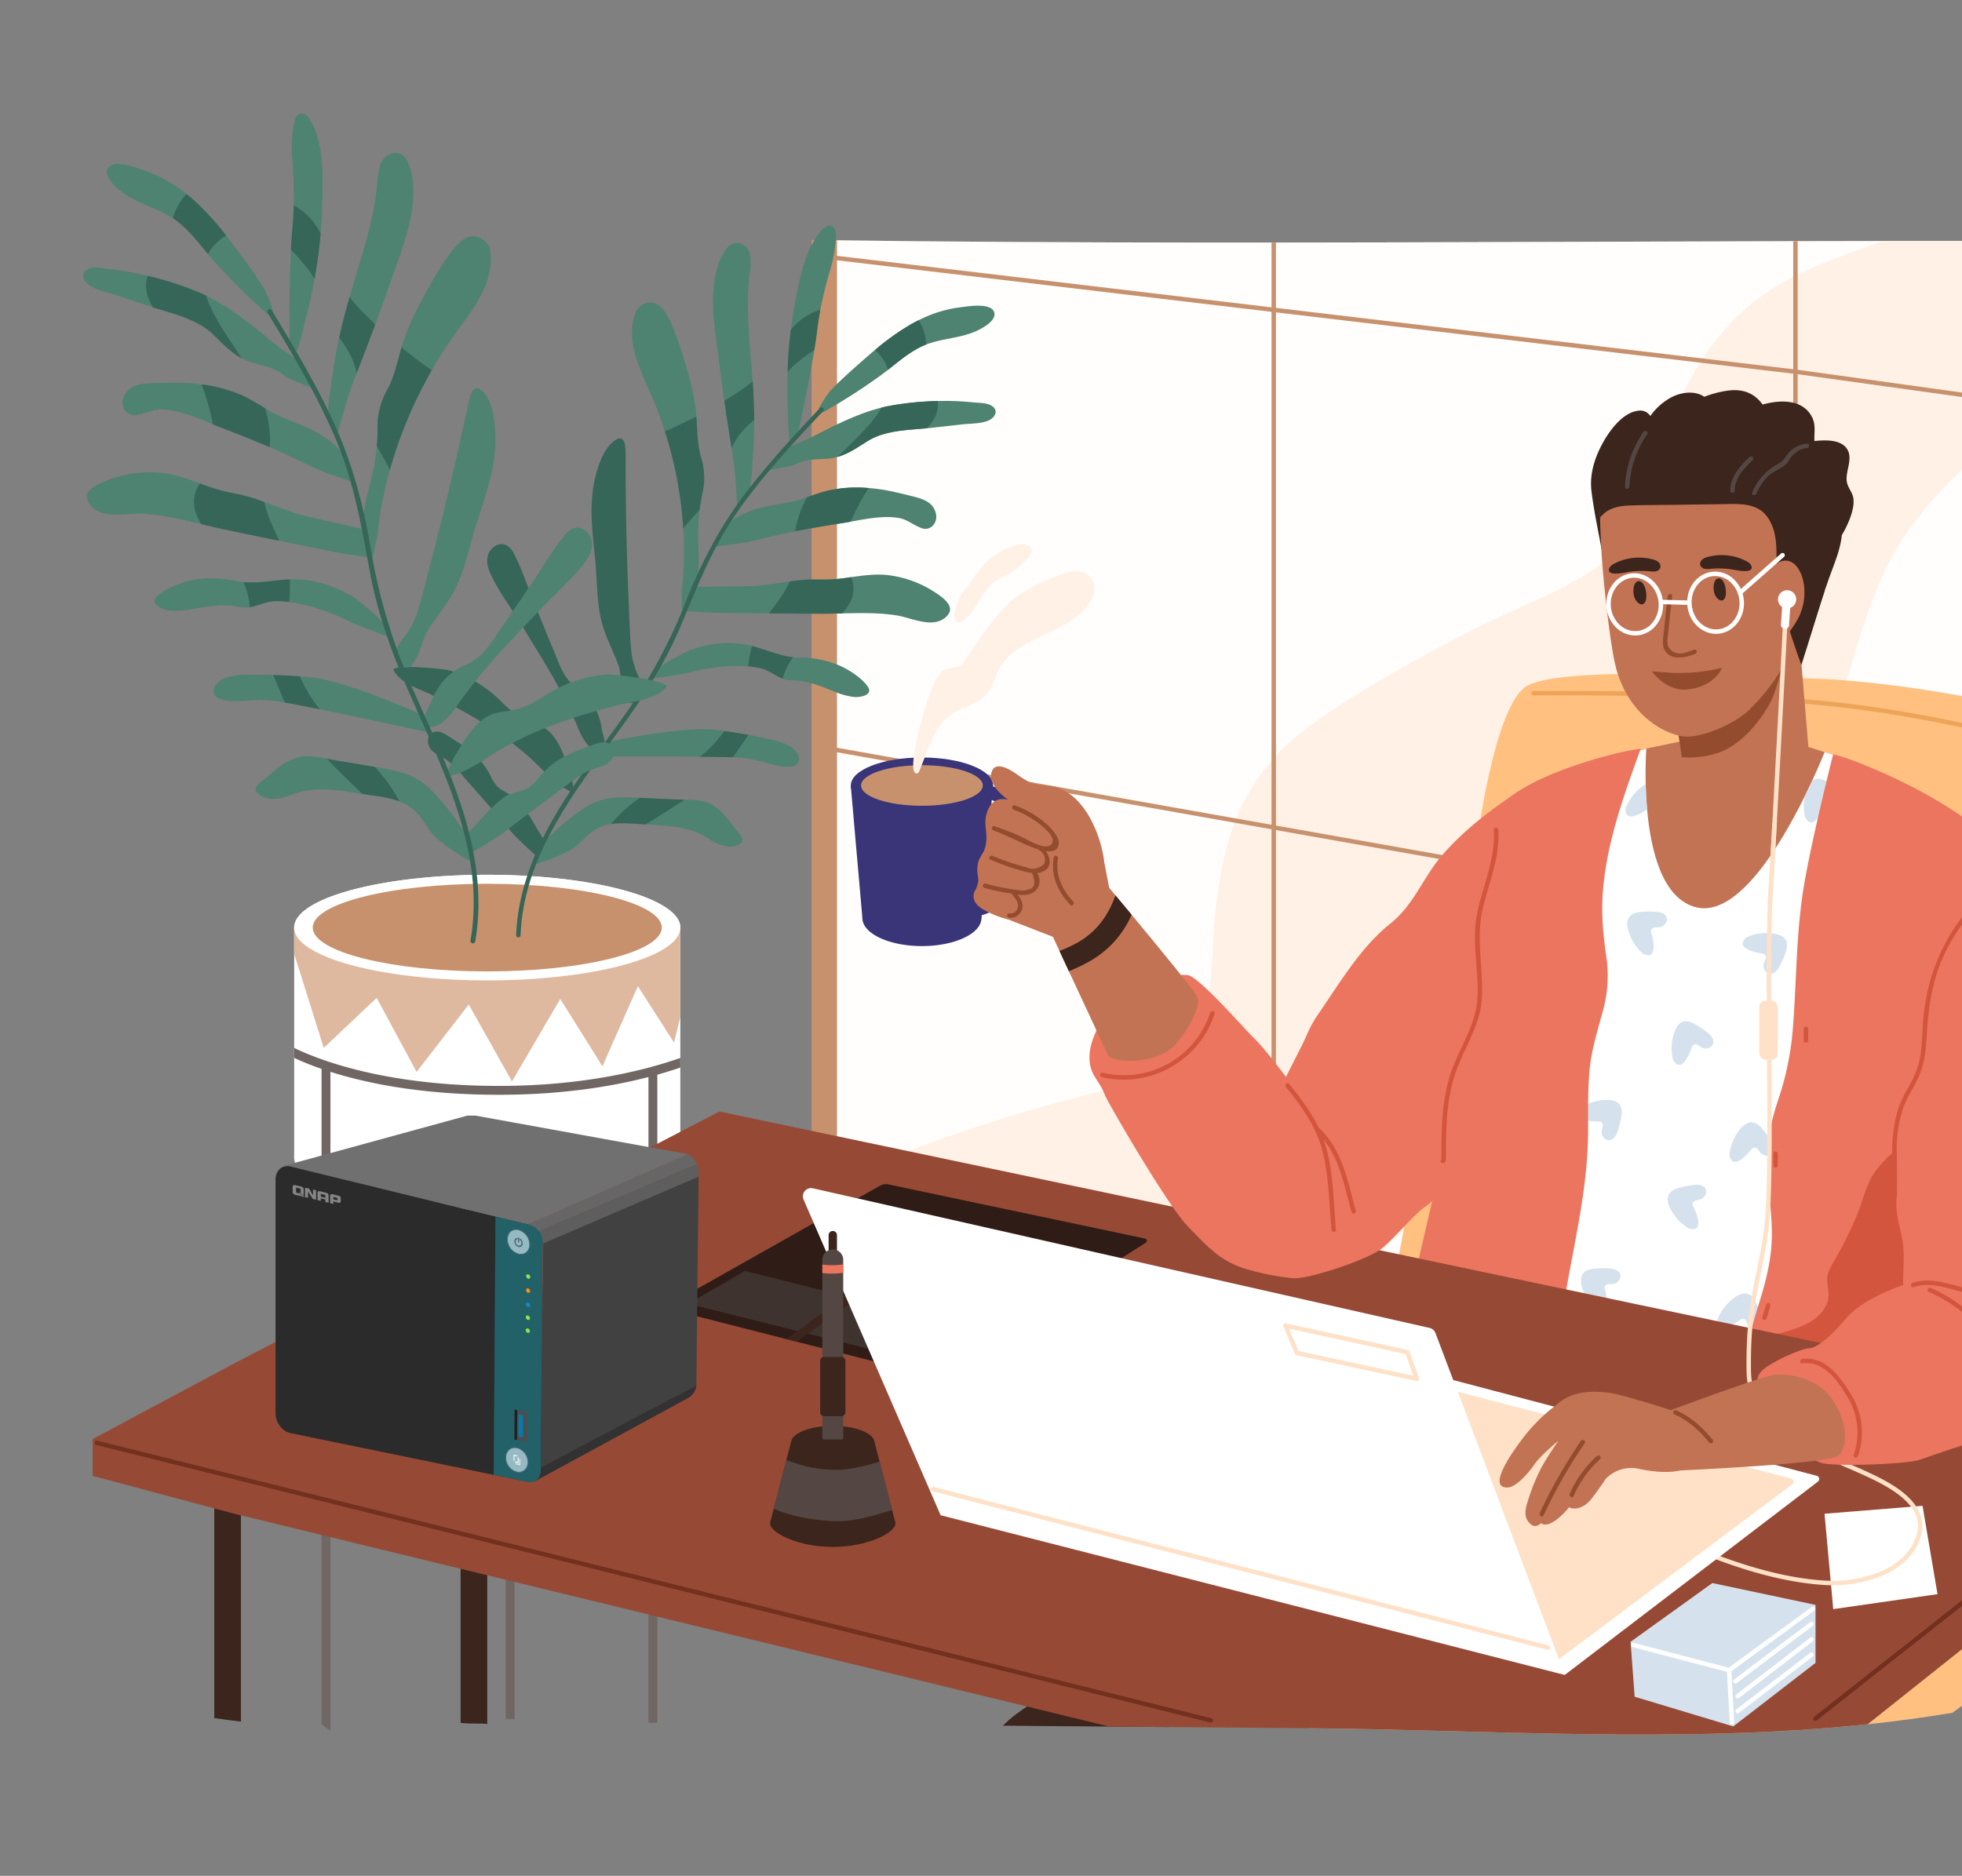<svg xmlns="http://www.w3.org/2000/svg" xmlns:xlink="http://www.w3.org/1999/xlink" width="847" height="810" viewBox="0 0 847 810"><rect x="0" y="0" width="847" height="810" fill="#808080" stroke="none"/><defs><style>.a{fill:#fff;}.b{fill:none;}.c{clip-path:url(#a);}.d{clip-path:url(#b);}.e{fill:#c7916d;}.f{fill:#fffefd;}.g{fill:#fff1e6;}.h{fill:#706664;}.i{fill:#deb9a0;}.j{fill:#366657;}.k{fill:#4e8271;}.l{fill:#3b251d;}.m{fill:#ffc080;}.n{fill:#eda458;}.o{fill:#c27353;}.p{fill:#d5e2ed;}.q{fill:#eb755e;}.r{fill:#d4553d;}.s{fill:#964a35;}.t{fill:#73301e;}.u{fill:#ffe1c7;}.v{fill:#944c2f;}.w{fill:#301c16;}.x{fill:#3f3330;}.y{fill:#393578;}.z{fill:#544743;}.aa{fill:#424142;}.ab{fill:#666;}.ac{fill:#333233;}.ad{fill:#5e5e5e;}.ae{fill:#717071;}.af{fill:#2b2b2b;}.ag{fill:#236168;}.ah{fill:#858586;}.ai{fill:#4b4d4e;}.aj{fill:#1f2022;}.ak{fill:#0979a8;}.al{fill:#96bac3;stroke:#4d6a77;stroke-miterlimit:10;stroke-width:0.342px;}.am{fill:#4d6a77;}.an{fill:#91e548;}.ao{fill:#ff8b15;}.ap{fill:#1688ca;}</style><clipPath id="a"><rect class="a" width="847" height="810" transform="translate(1073 2137)"/></clipPath><clipPath id="b"><path class="b" d="M1790.308,2138.983l-.81,7.712c-.866,8.238-3.607,34.389-4.754,45.311.6,21.413,7.656,42.581,3.246,63.75-13.23,61.74-29.107,118.189-19.4,180.812,3.029,15.971-2.919,28.6-8.581,41.992-.184,20.016-.175,39.6-6.022,58.356-11.858,58.413-25.97,115.744-24.206,175.721.882,8.82-5.292,17.64-8.47,25.4-1.085,8.814-3.415,32.226-3.324,31-48.992,2.027-197.977,10.553-249.5,5.337-35.282-2.644-70.562-3.526-105.842,0-75.711,1.353-176.663,5.356-251.373.887-81.3-19.345-168.742,17.953-247.854-6.642-15.592-.013-36.157-.038-33.679-.034h-4.419c6.88-131.614,27.118-284.75,40.209-413.354,8.359-47.293,1.052-95.372,11.128-143.579.882-5.292-.882-10.584,0-15.876,1.764-9.7,7.056-18.522,10.506-27.754.768-6.9,3.176-28.688,3.217-29.042-4.745.005,38.737-.014,47.282.022,62.464-14.587,127.957-2.277,191.223-1.4C1336.383,2140.529,1585.179,2136.093,1790.308,2138.983Z"/></clipPath></defs><g class="c" transform="translate(-1073 -2137)"><g transform="translate(299.702 103.089)"><g class="d"><path class="e" d="M1794.56,2662.211c-.613,5.517-1.322,11.015-2.088,16.532-.1.785-.211,1.59-.325,2.376L1123.66,2536.282V2117c3.659.019,7.317.038,10.976.077q27.844.171,55.708.383c122.527.824,245.072,1.475,367.561-1.552-17.414.383-35.862.517-55.038.46,17.644-.019,34.578-.211,50.612-.613,8.448-.211,17.069-.4,25.69-.288,30.171.345,60.439,4.234,83.734,22.931,20.421,16.4,122.175,57.673,127.405,83.764,5.21,26.111,4.635,53.007,4.674,79.654.076,60.938,3.505,122.143,5.095,183.2C1801.61,2544.358,1801.361,2603.572,1794.56,2662.211Z"/><path class="f" d="M1807.453,2643.82c-1.174,12.467-2.561,24.887-4.33,37.3-177.34-39.609-491.072-105.2-668.487-144.837V2117.076c148.153-1.5,296.378.936,444.533-3.527,33.2-.322,234.071,19.7,234.071,19.7s-4.917,117.429-5.366,168.563C1808.234,2415.564,1820.034,2530.362,1807.453,2643.82Z"/><path class="g" d="M1691.108,2116.463c-15.2-2.28-31.558-.422-44.061-1.509-9.866,3.487-28.837,11.872-38.684,15.359-16.283,5.766-32.815,11.092-48.811,17.586-13.3,5.4-25.708,12.337-36.072,22.375a114.736,114.736,0,0,0-24.042,34.712,143.33,143.33,0,0,0-7.126,19.061c-2.529,8.5-3.908,17.317-6.782,25.727-10.191,29.789-42.6,39.751-68.37,52.164q-21.695,10.459-42.509,22.567c-13.946,8.1-28.179,16.436-40.708,26.666a88.539,88.539,0,0,0-25.766,33.371c-5.958,13.754-8.659,28.7-10.249,43.524-1.628,15.076-.766,31.072-5,45.746-4.75,16.418-17.834,23.927-33.39,28.257-15.229,4.252-30.593,7.892-45.746,12.49q-23.046,6.983-45.631,15.383-11.351,4.224-22.548,8.792l176.606,39.463,1.916.441,35,7.816c6.015-7.893,12.7-15.268,20.728-21.187,12.413-9.138,27.011-14.54,41.206-20.211,13.007-5.191,25.632-10.957,37.279-18.812a182.24,182.24,0,0,0,31.532-27.164c19.923-21.4,35.076-46.761,46.934-73.39,13.659-30.631,23.18-62.853,32.8-94.921,4.943-16.513,9.56-33.275,16.743-48.984,6.8-14.885,16.456-27.375,27.835-39.022,10.766-11.034,22.318-21.456,31.4-34,8.065-11.169,13.927-23.7,20.4-35.8,5.115-9.521,32.94-48.016,40.315-55.927C1701.871,2115.8,1694.842,2117.023,1691.108,2116.463Z"/><path class="e" d="M1324.135,2116.692v525.259h-1.916V2116.692C1322.851,2116.712,1323.5,2116.712,1324.135,2116.692Z"/><path class="e" d="M1749.582,2129.908v525.259h-1.916V2129.908C1748.3,2129.928,1748.95,2129.928,1749.582,2129.908Z"/><path class="e" d="M1804.713,2230.686l-1.954-.23-11.206-1.322L1549.361,2195.5l-1.916-.23-223.31-26.474-1.916-.23-187.583-22.26-9.08-1.073.23-1.9,8.85,1.053,187.583,22.241,1.916.23,223.31,26.494,1.916.23,241.866,33.573,11.207,1.322,1.954.249C1804.5,2229.383,1804.6,2230.035,1804.713,2230.686Z"/><path class="e" d="M1812.778,2478.574l-1.915-.345-11.015-1.954-250.487-44.014-1.916-.325-223.31-39.6-1.916-.345-187.583-33.237-9.137-1.628.344-1.878,8.793,1.552,187.583,33.256,1.916.345,223.31,39.578,1.916.345,250.429,43.994,11.015,1.954,1.935.345C1812.759,2477.272,1812.778,2477.923,1812.778,2478.574Z"/><path class="e" d="M1549.361,2114.183v527.768h-1.916v-527.73C1548.077,2114.221,1548.728,2114.221,1549.361,2114.183Z"/></g><path class="h" d="M995.463,2521.493v254.9c-1.284-.1-2.567-.191-3.832-.287V2521.493Z"/><path class="a" d="M1066.994,2434.445c0,11.226-29.578,20.536-68.581,22.433-4.789.249-9.732.364-14.77.364-2.3,0-4.559-.019-6.8-.077-42.853-.939-76.55-10.747-76.55-22.72a6.89,6.89,0,0,1,.709-2.969c5.325-11.188,40.306-19.827,82.642-19.827,40.919,0,74.96,8.065,82.01,18.716A7.3,7.3,0,0,1,1066.994,2434.445Z"/><ellipse class="a" cx="83.358" cy="22.799" rx="83.358" ry="22.799" transform="translate(900.285 2511.036)"/><rect class="a" width="166.702" height="99.385" transform="translate(900.292 2434.445)"/><path class="i" d="M1066.994,2434.445v38.543l-2.7,11.15-15.613-24.387-15.325,34.6-18.2-29.1L994.313,2500.9l-18.658-33.237-22.51,29.118L935.9,2464.79l-22.835,21.627-12.777-40.669v-11.3a6.89,6.89,0,0,1,.709-2.969l8.735,2.969,67.106,22.72,11.584-1.564,9.987,1.277,56.876-22.433,10.364-4.08A7.3,7.3,0,0,1,1066.994,2434.445Z"/><path class="a" d="M1066.994,2434.445c0,11.226-29.578,20.536-68.581,22.433-4.789.249-9.732.364-14.77.364-2.3,0-4.559-.019-6.8-.077-42.853-.939-76.55-10.747-76.55-22.72a6.89,6.89,0,0,1,.709-2.969c5.325-11.188,40.306-19.827,82.642-19.827,40.919,0,74.96,8.065,82.01,18.716A7.3,7.3,0,0,1,1066.994,2434.445Z"/><path class="h" d="M1066.994,2490.747v4.138q-4.425,1.522-9.923,3.084c-1.226.326-2.51.671-3.832,1.015-15.842,4.1-37.394,7.663-64.5,7.663-33.256,0-57.2-4.962-72.8-9.923-1.341-.422-2.624-.843-3.831-1.264a120.281,120.281,0,0,1-11.82-4.752v-4.291c10.862,5.268,39.6,16.4,88.447,16.4C1024.907,2502.816,1051.343,2496.207,1066.994,2490.747Z"/><ellipse class="e" cx="75.343" cy="18.921" rx="75.343" ry="18.921" transform="translate(908.299 2415.531)"/><path class="h" d="M915.943,2494.348V2781.29c-1.284-.919-2.567-1.858-3.831-2.835V2494.348Z"/><path class="h" d="M1057.071,2496.781v281.087c-1.284-.019-2.548-.038-3.832-.038V2496.781Z"/><path class="j" d="M1033.106,2348.939a25.532,25.532,0,0,0-5.12-12.608,27.084,27.084,0,0,0-5.549-5.255c-4.577-3.356-6.215-6.718-8.351-11.932q-4.974-12.14-9.947-24.277c-2.994-7.307-5.475-15.2-9.121-22.2-1.825-3.5-5.237-5.192-8.677-2.46-3.524,2.8-3.118,7.248-1.485,10.994,3.208,7.356,8.468,14.226,12.652,21.062,4.317,7.052,8.7,14.07,12.9,21.194a211.168,211.168,0,0,1,12.718,25.442,24.869,24.869,0,0,0,4.538,7.4c1.051,1.108,4.438,3.088,5.935,1.88C1035.513,2356.627,1033.542,2350.893,1033.106,2348.939Z"/><path class="j" d="M1020.276,2370.79a36,36,0,0,0-.981-3.575c-2-5.529-3.965-12.015-7.966-16.458-2.295-2.55-5.114-3.763-8.3-4.849-5.643-1.922-9.547-5.313-13.719-9.443a53.028,53.028,0,0,0-22.09-13.1c-2.372-.706-25.644-2.894-23.951.089,3.3,5.815,11.412,8.008,17.035,10.813,7.258,3.621,14.433,7.428,21.331,11.7a146.029,146.029,0,0,1,20.439,15.14c5.51,4.924,10.265,11.028,17.031,14.3C1021.113,2376.375,1020.851,2373.423,1020.276,2370.79Z"/><path class="j" d="M1008.221,2396.774s-2.158-3.506-2.218-3.6c-1.738-2.889-3.363-5.9-5.282-8.669-1-1.448-4.6-6.915-6.566-6.915-2.039-1.494-4.59-2.445-6.367-4.283a19.727,19.727,0,0,1-2.829-4.593,32.4,32.4,0,0,0-6.29-8.427,53.327,53.327,0,0,0-8.635-6.453c-2.158-1.342-4.746-3.393-7.218-3.925-4.064-.874-5.865,3.4-4.1,6.661,1.361,2.516,4.294,3.417,6.547,4.892,4.277,2.8,7.548,7.234,10.912,11.015q9.165,10.3,18.057,20.834c2.224,2.635,10.877,10.532,10.877,10.532Z"/><path class="j" d="M1049.095,2326.175a31.206,31.206,0,0,1-3.243-10.9c-.675-7.027-.819-14.144-1.129-21.2q-.93-21.125-1.21-42.271-.138-10.337-.118-20.673c.008-4.682-.12-10.909-5.624-6.292-4.1,3.441-6.38,10.528-7.575,15.522-2.669,11.152-1.254,22.884-.046,34.134,1.086,10.12.495,20.8,3.641,30.58,1.74,5.408,4.724,11.027,6.667,16.62,1.1,3.181,1.1,15.769,5.369,15.724,2.989-.032,4.926-3.42,4.9-6.08A12.824,12.824,0,0,0,1049.095,2326.175Z"/><path class="k" d="M1093.679,2395.73c-.5-1.341-2.049-2.7-2.835-3.755-1.283-1.743-2.548-3.487-3.946-5.115-2.644-3.1-5.862-5.977-9.943-6.9a41.275,41.275,0,0,0-8.18-.747c-1.417-.019-2.835-.038-4.2-.1-4.846-.23-9.693-.44-14.54-.67-.191,0-.364-.019-.555-.019-8.468-.4-15.8-.728-23.257,3.965a91.733,91.733,0,0,0-14.6,11.724,16.239,16.239,0,0,0-3.429,3.448c-.651.882-1.284,1.246-1.59,2.395-.326,1.207-.747,2.414-.977,3.659-.1.517-1.475,3.563-1.475,3.563s14.157-4.234,18.658-8.582c3.506-3.372,6.839-6.992,11.686-8.333a23.689,23.689,0,0,1,2.567-.537c4.31-.651,8.831-.21,13.084.058l1.878.115c9.214.517,19.214.843,26.991,6a19.978,19.978,0,0,0,7.682,3.429c1.878.287,4.579.1,6.111-1.092A2.041,2.041,0,0,0,1093.679,2395.73Z"/><path class="k" d="M1117.855,2359.983c-1.9-4.559-8.831-6.149-13.007-7.05-2.8-.593-5.613-1.149-8.429-1.666-3.468-.633-6.954-1.207-10.441-1.686-1.609-.211-3.237-.422-4.846-.594-13.353-1.494-44.808,5.153-44.808,5.153l-4.559,6.475s24.6-.115,43.773.058c5.364.057,10.287.134,14.138.248h.363a54.531,54.531,0,0,1,13.257,2.108c3.391.939,6.916,2.126,10.46,2.031C1116.859,2364.983,1119.234,2363.316,1117.855,2359.983Z"/><path class="k" d="M1075.94,2231.384c-1.686-5.843-1.59-11.667-2.031-17.6-.057-.939-.134-1.9-.249-2.855a99.689,99.689,0,0,0-3.773-17.375,157.957,157.957,0,0,0-5.479-16.628c-1.437-3.41-3.065-7.758-5.747-10.383-4.081-4.023-9.751-1.034-10.939,2.184-4.789,12.95,2.433,25.555,7.337,37.126,1.973,4.674,3.717,9.444,5.268,14.291.288.862.556,1.724.824,2.6a173.865,173.865,0,0,1,7.126,39.348,152.656,152.656,0,0,1-.632,26.647c-.1.92.077,9.023.077,9.023s1.686-2.261,3.1-4.234c.613-.843,1.169-1.647,1.552-2.2a10.584,10.584,0,0,0,1.456-4c.191-1,.326-2.03.5-2.969.958-5.594.613-11.3.421-16.953a83.619,83.619,0,0,1,.556-13.391c.268-2.2.632-4.425,1.13-6.686A29.626,29.626,0,0,0,1075.94,2231.384Z"/><path class="k" d="M1202.489,2168.741c-1.4-4.329-11.723-2.49-14.75-2.126a54.382,54.382,0,0,0-17.816,5.555q-2.069,1.007-4.08,2.184a110.531,110.531,0,0,0-14.77,10.632c-1.226,1.035-2.433,2.069-3.64,3.123-3.6,3.141-7.184,6.283-10.651,9.559-1.762,1.686-3.506,3.391-5.192,5.153a60.024,60.024,0,0,0-4.6,7.05c-.46.881.038,2.969,2.165,1.762a258.669,258.669,0,0,0,23.926-15.325c1.169-.843,2.337-1.743,3.487-2.644,5.23-4.119,10.4-8.582,16.551-10.977.288-.115.594-.23.881-.325,6.609-2.318,13.813-2.51,20.268-5.288C1196.858,2175.963,1203.7,2172.477,1202.489,2168.741Z"/><path class="k" d="M1132.836,2131.807c-3.87-2.643-8.966,7.356-10.019,9.693-3.41,7.471-4.962,16.092-6.437,24.119q-.977,5.316-1.667,10.689-1.149,9.052-1.417,18.161c-.019.306-.039.632-.039.938-.134,5.058-.095,10.115.154,15.173.134,2.988.095,5.976.306,8.946a16.61,16.61,0,0,0,.594,4.578c.211.575,3.161-1.954,3.161-1.954s4.674-20.689,7.356-37.068c.5-3.1.939-6.035,1.245-8.64.364-2.988.824-5.919,1.38-8.812,1.092-5.689,2.509-11.245,4.137-16.9a56.423,56.423,0,0,0,2.357-11.686C1134.043,2137.343,1134.713,2133.09,1132.836,2131.807Z"/><path class="k" d="M1098.564,2204.22c-.1-1.878-.21-3.774-.345-5.671-1.072-15.5-3.218-31.264-1.264-46.666.556-4.329,1.437-10.536-3.621-12.662-4.54-1.9-7.375,2.95-8.907,6.417-5.824,13.3-2.491,29.961-.805,43.773.728,5.882,1.533,11.743,2.375,17.605q.863,5.92,1.782,11.8c.441,2.873.9,5.747,1.36,8.62v.02c.307,2.011.632,4.023.939,6.034.689,4.31,1.475,19.214,1.475,19.214s4.6-5.038,5.019-6.475c1.4-4.578,1.437-12.049,1.82-16.781.364-4.751.5-9.5.479-14.272C1098.852,2211.518,1098.737,2207.859,1098.564,2204.22Z"/><path class="k" d="M1201.589,2209.239c-2.031-1.437-5.5-1.322-7.873-1.552q-6.034-.633-12.107-.651c-1.169,0-2.337,0-3.506.038a132.821,132.821,0,0,0-20.057,1.954c-1.4.249-2.8.536-4.2.9-11.072,2.74-21.819,8.468-31.8,13.6-2.222,1.13-6.685,2.643-8.869,3.831-2.586,1.379-8.448,9.578-8.448,9.578s10.172-1.59,11.685-2.375c4.349-2.28,8.487-2.261,13.257-2.51a23.054,23.054,0,0,0,5.249-.862c4.617-1.322,8.352-3.927,12.816-6.743,7.394-4.674,16.992-4.808,25.65-5.594.767-.076,1.533-.153,2.28-.23,4.387-.5,8.755-.977,13.142-1.475,3.486-.383,7.662-.23,10.976-1.551C1202.6,2214.487,1204.673,2211.4,1201.589,2209.239Z"/><path class="k" d="M1174.712,2251.326c-2.3-1.9-5.383-2.586-8.218-3.295-3.812-.958-7.624-1.9-11.513-2.567-2.184-.364-4.425-.651-6.667-.805a57.725,57.725,0,0,0-17.432,1.054,86.915,86.915,0,0,0-9.253,2.969c-1.437.479-2.874.958-4.329,1.341-4.56,1.207-9.272,1.705-13.87,2.721-5.1,1.111-12.72,3.754-16.187,7.93-1.974,2.376-6.111,9.272-6.111,9.272s13.084-1.494,15.5-2.069c4.349-1.015,8.7-2.145,13.065-3.1,2.318-.5,4.636-.977,6.954-1.456,6.494-1.284,13.008-2.394,19.54-3.41,1.418-.211,2.893-.479,4.368-.747,6.7-1.207,13.869-2.644,20.4-1.647,3.984.593,6.532,3.122,10.095,4.386a4.386,4.386,0,0,0,4.713-.8C1178.735,2258.318,1177.528,2253.644,1174.712,2251.326Z"/><path class="k" d="M1177.011,2289.735a47,47,0,0,0-21-7.547c-5.153-.479-10.21.229-15.306.938a71.743,71.743,0,0,1-14.042,1.035,67.363,67.363,0,0,0-12.452.843h-.019c-6.015.823-12.164,1.954-17.528,2.011-6.935.077-19.444.268-22.835.306-.556.02-.862.02-.862.02l-2.146,6.187-1.456,4.234s10.728.747,13.084.766q7.616.087,15.23.153c2.529.02,5.057.058,7.586.077q11.609.144,23.218.153c2.759,0,5.556-.057,8.333-.134,7.969-.172,16-.364,23.774.9,6.187,1.015,15.019,5.632,20.727.957C1186.551,2296.364,1180.842,2292.226,1177.011,2289.735Z"/><path class="k" d="M1147.855,2330.29c-2.529-3.6-7.548-6.82-11.495-8.7a42.975,42.975,0,0,0-17.988-3.7,25.889,25.889,0,0,1-2.758-.173c-6.226-.689-11.667-3.333-17.7-4.846-.977-.249-1.973-.479-2.989-.652a44.352,44.352,0,0,0-19.98,1.245c-.1.039-.172.1-.249.135-3.831.67-7.567,3.218-11.149,4.923a38.98,38.98,0,0,0-6.4,4.348l-2.72,4.042s13.506-1.781,16.59-2.624a76.145,76.145,0,0,1,10.115-2.011,71.893,71.893,0,0,1,15.114-.652,37.934,37.934,0,0,1,5.383.824c3.678.843,6.3,3.257,9.56,4.482a11.194,11.194,0,0,0,3.754.729c6.9.076,11.8,2.222,18.142,4.712a32.451,32.451,0,0,0,8.908,2.51c2.145.191,6.436-.46,6.551-2.74A3.119,3.119,0,0,0,1147.855,2330.29Z"/><path class="j" d="M1127.287,2210.079c-11.429,12.193-22.868,24.436-32.916,37.816-10.6,14.115-18.406,29.257-24.922,45.612a231.169,231.169,0,0,1-26.007,48.47c-10.076,14.3-21.028,28.024-29.945,43.109-9.524,16.116-16.653,33.755-17.381,52.65-.047,1.232,1.868,1.23,1.916,0,1.367-35.477,24.866-63.793,44.6-91.323,9.781-13.647,18.531-27.7,24.979-43.242,6.877-16.581,13.3-32.742,23.572-47.6,11-15.907,24.267-30.063,37.461-44.14C1129.484,2210.534,1128.133,2209.177,1127.287,2210.079Z"/><path class="j" d="M1075.94,2231.384c-1.686-5.843-1.59-11.667-2.031-17.6-4.444,2.279-9,4.406-13.582,6.36.288.862.556,1.724.824,2.6a173.865,173.865,0,0,1,7.126,39.348c2.223-2.778,4.675-5.4,7.031-8.084.268-2.2.632-4.425,1.13-6.686A29.626,29.626,0,0,0,1075.94,2231.384Zm50.421-63.352a26.141,26.141,0,0,0-11.648,8.276q-1.149,9.052-1.417,18.161a34.454,34.454,0,0,1,4-3.832,74.3,74.3,0,0,1,7.528-5.555c.5-3.1.939-6.035,1.245-8.64.364-2.988.824-5.919,1.38-8.812Zm4.521,77.681a86.915,86.915,0,0,0-9.253,2.969,50.8,50.8,0,0,0-4.215,10.632,30.328,30.328,0,0,0-.766,4c6.494-1.284,13.008-2.394,19.54-3.41,1.418-.211,2.893-.479,4.368-.747.862-1.992,1.8-3.927,2.7-5.728a84.673,84.673,0,0,1,5.057-8.774A57.725,57.725,0,0,0,1130.882,2245.713Zm-32.969,67.164c-.747,2.873-1.207,5.823-1.667,8.754a37.934,37.934,0,0,1,5.383.824c3.678.843,6.3,3.257,9.56,4.482a27.7,27.7,0,0,1,4.425-9.214C1109.388,2317.034,1103.947,2314.39,1097.913,2312.877Zm-33.333,66.243c-4.846-.23-9.693-.44-14.54-.67-.191,0-.364-.019-.555-.019-.288.192-.556.383-.843.594a62.047,62.047,0,0,0-11.571,10.708c4.31-.651,8.831-.21,13.084.058l1.878.115c5.67-3.429,11.245-6.973,16.742-10.69C1067.358,2379.2,1065.94,2379.178,1064.58,2379.12Zm21.4-29.539a55.93,55.93,0,0,1-10.44,11.092c5.364.057,10.287.134,14.138.248,2.3-3.179,4.425-6.493,6.743-9.654C1092.951,2350.634,1089.465,2350.06,1085.978,2349.581Zm54.731-66.455a71.743,71.743,0,0,1-14.042,1.035,67.363,67.363,0,0,0-12.452.843h-.019c-2.088,4.942-5.632,9.271-8.927,13.754q11.609.144,23.218.153c2.759,0,5.556-.057,8.333-.134a20.178,20.178,0,0,0,2.95-3.889A12.547,12.547,0,0,0,1140.709,2283.126Zm37.394-76.052a132.821,132.821,0,0,0-20.057,1.954c-1.4.249-2.8.536-4.2.9a35.453,35.453,0,0,1-2.624,4.042c-4.77,6.36-10.728,11.609-16.3,17.222,4.617-1.322,8.352-3.927,12.816-6.743,7.394-4.674,16.992-4.808,25.65-5.594C1176.609,2215.579,1178.735,2211.652,1178.1,2207.074Zm-8.18-34.9q-2.069,1.007-4.08,2.184a110.531,110.531,0,0,0-14.77,10.632,18.913,18.913,0,0,1,4.176,5.326,16.488,16.488,0,0,1,1.322,3.352c5.23-4.119,10.4-8.582,16.551-10.977A21.661,21.661,0,0,0,1169.923,2172.17Zm-71.359,32.05c-.1-1.878-.21-3.774-.345-5.671a42.186,42.186,0,0,1-3.735,2.931q-4.139,2.9-8.487,5.536.863,5.92,1.782,11.8c.441,2.873.9,5.747,1.36,8.62a31.885,31.885,0,0,1,3.391-5.8,42.119,42.119,0,0,1,6.341-6.456C1098.852,2211.518,1098.737,2207.859,1098.564,2204.22Z"/><path class="k" d="M956.655,2347.1c1.32,1.63,5.382.293,6.756-.649a27.12,27.12,0,0,0,6.527-6.849,230.181,230.181,0,0,1,19.366-24.219c6.1-6.636,12.373-13.117,18.585-19.65,6.022-6.332,13.2-12.455,18.3-19.564,2.6-3.621,4.046-8.271.928-12.06-3.044-3.7-7.066-2.677-9.812.641-5.485,6.631-9.932,14.477-14.792,21.584l-16.146,23.609c-3.468,5.072-5.982,8.281-11.627,10.814a29.541,29.541,0,0,0-7.115,4.335,27.838,27.838,0,0,0-8.337,12.272C958.374,2339.349,954.963,2345.013,956.655,2347.1Z"/><path class="k" d="M968.172,2368.776c7.959-1.94,14.421-7.361,21.42-11.352a159.162,159.162,0,0,1,25.246-11.475c8.329-2.982,16.847-5.4,25.411-7.6,6.636-1.707,15.787-2.192,20.63-7.638,2.485-2.794-22.823-5.774-25.513-5.564a57.821,57.821,0,0,0-26.541,8.926c-5.39,3.45-10.326,6.174-16.781,6.934-3.648.43-6.931,1.08-9.96,3.273-5.279,3.823-8.853,10.291-12.249,15.727a39.294,39.294,0,0,0-1.862,3.587C966.759,2366.265,965.806,2369.352,968.172,2368.776Z"/><path class="k" d="M976.6,2402.283s11.027-6.443,14-8.744q11.885-9.2,24.006-18.088c4.45-3.262,8.949-7.242,14.148-9.251,2.739-1.058,6.071-1.349,8.1-3.721,2.624-3.072,1.681-8.041-2.851-8.037-2.757,0-5.984,1.6-8.591,2.537a58.066,58.066,0,0,0-10.679,4.908,35.29,35.29,0,0,0-8.629,7.547,21.509,21.509,0,0,1-4.065,4.25c-2.314,1.554-5.25,1.986-7.765,3.113-2.09-.448-7.181,4.558-8.578,5.872-2.679,2.519-5.1,5.353-7.611,8.036-.086.092-3.187,3.336-3.187,3.336Z"/><path class="k" d="M944.519,2314.588c-.638,2.829.653,6.883,3.832,7.6,4.539,1.022,7.41-12.4,9.314-15.537,3.349-5.519,7.812-10.828,10.9-16.2,5.587-9.705,7.395-21.228,10.863-31.768,3.856-11.717,8.043-23.9,7.744-36.4-.134-5.6-.945-13.672-4.532-18.277-4.813-6.178-6.371.43-7.431,5.424q-2.34,11.023-4.846,22.011-5.127,22.476-10.941,44.788c-1.94,7.446-3.719,15-6.043,22.338a34,34,0,0,1-5.945,10.877A13.957,13.957,0,0,0,944.519,2314.588Z"/><path class="k" d="M884.374,2376.29c1.362,1.616,4.2,2.437,6.265,2.559,3.057.185,6.131-.8,8.972-1.9,9.468-3.718,20.2-1.782,30.144-.23.682.1,1.365.208,2.027.307,4.6.685,9.515,1.247,13.962,2.926a25.585,25.585,0,0,1,2.614,1.157c4.86,2.537,7.587,7.157,10.555,11.552,3.806,5.663,17.931,13.409,17.931,13.409s-.775-3.562-.759-4.135c.039-1.38-.134-2.763-.206-4.124-.064-1.3-.655-1.828-1.148-2.916a17.712,17.712,0,0,0-2.868-4.459,100.023,100.023,0,0,0-12.885-15.831c-6.873-6.7-14.769-8.032-23.888-9.536-.2-.044-.392-.063-.6-.107-5.219-.861-10.434-1.743-15.653-2.6-1.464-.249-2.979-.552-4.495-.855a44.941,44.941,0,0,0-8.891-1.072c-4.559.049-8.646,2.378-12.173,5.083-1.863,1.416-3.609,2.986-5.375,4.551-1.078.944-3.042,2.04-3.879,3.356A2.226,2.226,0,0,0,884.374,2376.29Z"/><path class="k" d="M869.627,2336.139c3.756.911,7.785.449,11.614.223a59.419,59.419,0,0,1,14.614.78l.388.083c4.131.756,9.4,1.8,15.128,2.962,20.482,4.194,46.677,9.932,46.677,9.932l-3.382-7.943s-32.015-14.268-46.591-15.723c-1.754-.184-3.538-.331-5.3-.474-3.826-.285-7.674-.469-11.515-.586-3.12-.092-6.249-.142-9.366-.148-4.657.006-12.413.118-15.476,4.546C864.185,2333.029,866.336,2335.348,869.627,2336.139Z"/><path class="k" d="M936.29,2219.144c.014,2.524-.1,4.976-.322,7.385a91.266,91.266,0,0,1-2.465,14.4c-1.494,5.98-3.165,11.987-3.421,18.169-.031,1.04-.124,2.173-.147,3.279a11.528,11.528,0,0,0,.638,4.6c.281.68.69,1.664,1.151,2.7,1.061,2.427,2.342,5.222,2.342,5.222s2.034-8.6,2.142-9.6a166.4,166.4,0,0,1,5.409-28.551,189.6,189.6,0,0,1,16.581-40.32c.487-.878.97-1.736,1.473-2.59q4.14-7.218,8.878-14.032c7.87-11.215,18.447-23,16.3-37.9-.531-3.7-5.894-8.183-11.162-4.826-3.459,2.186-6.187,6.45-8.5,9.757a171.936,171.936,0,0,0-9.638,16.475,108.592,108.592,0,0,0-7.989,17.662c-.342.995-.642,2-.918,2.985-1.825,6.231-3.053,12.461-6.184,18.305A32.314,32.314,0,0,0,936.29,2219.144Z"/><path class="k" d="M826.711,2117.355c6.248,4.435,13.883,6.284,20.4,10.264.284.167.585.36.865.548,6.009,3.956,10.5,9.9,15.138,15.48,1.02,1.223,2.06,2.449,3.114,3.614a281.865,281.865,0,0,0,22.008,21.8c1.991,1.772,3-.34,2.71-1.385a65.583,65.583,0,0,0-3.292-8.565c-1.394-2.263-2.864-4.479-4.358-6.678-2.948-4.284-6.05-8.451-9.172-12.623-1.046-1.4-2.1-2.777-3.167-4.159a120.555,120.555,0,0,0-13.318-14.707q-1.875-1.715-3.851-3.259a59.283,59.283,0,0,0-17.725-9.991c-3.143-1.079-13.731-5.4-16.21-1.1C817.713,2110.3,824.208,2115.58,826.711,2117.355Z"/><path class="k" d="M899.7,2090.589a61.571,61.571,0,0,0-.156,13c.446,6.4.689,12.642.554,18.957-.069,3.21-.248,6.44-.542,9.709-.268,2.847-.467,6.072-.645,9.494-.88,18.073-.621,41.2-.621,41.2s2.568,3.37,2.924,2.805c.874-1.286,1.232-3.26,1.678-4.745.9-3.117,1.544-6.312,2.37-9.467,1.42-5.335,2.615-10.717,3.627-16.14.07-.326.124-.678.173-1.009q1.8-9.769,2.635-19.684.492-5.886.664-11.776c.26-8.893.574-18.438-1.356-27.18-.589-2.733-3.739-14.556-8.467-12.621C900.245,2084.063,899.989,2088.75,899.7,2090.589Z"/><path class="k" d="M919.714,2179.755c-1.109,5.08-2.051,10.176-2.748,15.323-.671,5.132-2.336,13.105-1.891,18.305.121,1.628,3.873,8.049,3.873,8.049s4.239-15.709,5.959-20.146c.786-2.075,1.592-4.145,2.378-6.219l0-.021q1.72-4.437,3.419-8.879,2.325-6.07,4.593-12.173,3.355-9.085,6.552-18.226c4.95-14.339,12.309-31.345,9.135-46.848-.842-4.046-2.758-9.86-8.031-8.875-5.876,1.112-6.354,7.93-6.75,12.672-1.434,16.866-7.32,33.184-12,49.46-.576,1.991-1.132,3.987-1.662,5.966C921.528,2171.984,920.57,2175.858,919.714,2179.755Z"/><path class="k" d="M812.034,2157.164c3.232,2.166,7.719,2.956,11.348,4.16,4.563,1.533,9.11,3.04,13.673,4.573l2.378.766c9.051,2.813,19.252,5.148,26.068,11.819,4.115,4.021,7.5,7.651,12.123,10.114a25.191,25.191,0,0,0,5.4,2.118c5.029,1.354,9.444,2.279,13.56,5.7,1.433,1.182,11.915,5.2,11.915,5.2s-4.378-10.079-6.82-12.14c-2.057-1.765-6.469-4.4-8.58-6.109-9.468-7.752-19.617-16.312-30.8-21.76-1.408-.707-2.833-1.333-4.267-1.918a144.962,144.962,0,0,0-20.935-6.662c-1.237-.308-2.483-.574-3.729-.841q-6.469-1.355-13.055-2.07c-2.585-.3-6.255-1.212-8.748-.143C807.785,2151.576,809.286,2155.336,812.034,2157.164Z"/><path class="k" d="M827.257,2211.151a4.778,4.778,0,0,0,4.84,1.933c4.087-.534,7.38-2.648,11.764-2.371,7.191.429,14.5,3.6,21.373,6.414,1.511.623,3.023,1.245,4.486,1.793,6.732,2.574,13.422,5.246,20.052,8.1,2.361,1.039,4.723,2.079,7.081,3.139,4.437,2.018,8.815,4.216,13.219,6.291,2.442,1.164,16.049,5.744,16.049,5.744s-2.837-8.3-4.4-11.279c-2.743-5.244-10.267-9.8-15.446-12.151-4.669-2.132-9.579-3.738-14.164-6.066-1.465-.741-2.887-1.579-4.31-2.418a94.464,94.464,0,0,0-9.186-5.278,62.954,62.954,0,0,0-18.343-5.1c-2.424-.348-4.88-.554-7.291-.664-4.3-.173-8.577-.043-12.859.108-3.185.108-6.63.139-9.514,1.636C827.079,2202.8,824.725,2207.511,827.257,2211.151Z"/><path class="k" d="M812.307,2252.034c5.019,6.286,15.487,3.38,22.315,3.711,8.58.428,17.094,2.464,25.55,4.467,2.943.716,5.912,1.416,8.853,2.046q12.375,2.65,24.786,5.137c2.7.557,5.405,1.094,8.105,1.65q8.13,1.679,16.27,3.314c2.517.518,14.124,2.17,14.124,2.17l-.586-4.845-.874-7.086s-.327-.07-.915-.218c-3.606-.815-16.9-3.875-24.273-5.54-5.705-1.286-12-3.894-18.227-6.146l-.021,0a73.553,73.553,0,0,0-13.081-3.742,78.241,78.241,0,0,1-14.734-4.308c-5.27-1.919-10.5-3.829-16.1-4.495a51.241,51.241,0,0,0-24.1,3.253C814.738,2243.178,807.707,2246.285,812.307,2252.034Z"/><path class="k" d="M840.055,2293.111c-.4,2.457,4.028,4.13,6.359,4.416a35.417,35.417,0,0,0,10.069-.641c7.328-1.208,13.046-2.375,20.415-.882a12.176,12.176,0,0,0,4.169.08c3.752-.563,7.1-2.537,11.214-2.6a41.577,41.577,0,0,1,5.927.351,78.455,78.455,0,0,1,15.964,4.145,83,83,0,0,1,10.324,4.454c3.1,1.6,17.086,6.585,17.086,6.585l-1.977-4.93a42.548,42.548,0,0,0-5.828-6.1c-3.43-2.636-6.83-6.205-10.762-7.794a2.833,2.833,0,0,0-.235-.2,48.337,48.337,0,0,0-21.015-5.889c-1.122-.048-2.237-.031-3.335.012-6.778.235-13.182,1.812-19.976,1.125a28.054,28.054,0,0,1-2.981-.446c-6.573-1.322-13.449-1.726-20.02-.165-4.636,1.1-10.721,3.385-14.239,6.647A3.392,3.392,0,0,0,840.055,2293.111Z"/><path class="j" d="M890.585,2167.832c9.4,15.608,18.8,31.271,26.457,47.829,8.079,17.467,12.941,35.392,16.154,54.314a252.03,252.03,0,0,0,16.659,57.609c7.476,17.546,16.019,34.676,22.08,52.793,6.475,19.355,10.047,39.787,6.51,60.1-.231,1.325-2.273.885-2.043-.438,6.642-38.131-11.944-73.683-26.694-107.536-7.312-16.782-13.432-33.756-16.757-51.8-3.545-19.246-6.705-37.942-14.261-56.124-8.092-19.468-19.007-37.589-29.859-55.608C888.138,2167.816,889.889,2166.677,890.585,2167.832Z"/><path class="j" d="M936.29,2219.144c.014,2.524-.1,4.976-.322,7.385,1.9,3.4,3.914,6.755,5.649,10.224a189.6,189.6,0,0,1,16.581-40.32c.487-.878.97-1.736,1.473-2.59-4.435-3.128-8.81-6.436-13.028-9.881-1.825,6.231-3.053,12.461-6.184,18.305A32.314,32.314,0,0,0,936.29,2219.144Zm-36.19-96.6c-.069,3.21-.248,6.44-.542,9.709-.268,2.847-.467,6.072-.645,9.494a81.146,81.146,0,0,1,6.758,7.642,37.542,37.542,0,0,1,3.393,5q1.8-9.769,2.635-19.684a28.5,28.5,0,0,0-10.527-11.481ZM860.274,2199.9a92.273,92.273,0,0,1,3.388,10.508c.549,2.125,1.108,4.4,1.572,6.723,1.511.623,3.023,1.245,4.486,1.793,6.732,2.574,13.422,5.246,20.052,8.1a32.744,32.744,0,0,0,.1-4.444,55.426,55.426,0,0,0-2.066-12.3,94.464,94.464,0,0,0-9.186-5.278A62.954,62.954,0,0,0,860.274,2199.9Zm18.18,85.355a30.216,30.216,0,0,1,2.613,10.833c3.752-.563,7.1-2.537,11.214-2.6a41.577,41.577,0,0,1,5.927.351c.179-3.229.362-6.479.222-9.713C891.652,2284.361,885.248,2285.938,878.454,2285.251Zm35.892,76.249c5.013,5.217,10.147,10.267,15.409,15.217.682.1,1.365.208,2.027.307,4.6.685,9.515,1.247,13.962,2.926a67.634,67.634,0,0,0-9.89-14.058c-.259-.29-.5-.556-.764-.825-.2-.044-.392-.063-.6-.107-5.219-.861-10.434-1.743-15.653-2.6C917.377,2362.106,915.862,2361.8,914.346,2361.5Zm-23.088-36.107c1.75,3.9,3.26,7.917,4.985,11.832,4.131.756,9.4,1.8,15.128,2.962a60.955,60.955,0,0,1-8.6-14.208C898.947,2325.694,895.1,2325.51,891.258,2325.393Zm-33.343-70a21.986,21.986,0,0,0,2.257,4.819c2.943.716,5.912,1.416,8.853,2.046q12.375,2.65,24.786,5.137c-2.489-5.531-5.279-10.955-6.376-16.7l-.021,0a73.553,73.553,0,0,0-13.081-3.742,78.241,78.241,0,0,1-14.734-4.308A13.678,13.678,0,0,0,857.915,2255.393Zm-18.482-88.73c9.051,2.813,19.252,5.148,26.068,11.819,4.115,4.021,7.5,7.651,12.123,10.114-4.662-7.256-9.815-14.212-13.448-22.081a38.9,38.9,0,0,1-1.875-4.908c-1.408-.707-2.833-1.333-4.267-1.918a144.962,144.962,0,0,0-20.935-6.662C835.379,2157.763,836.75,2162.435,839.433,2166.663Zm8.543-38.5c6.009,3.956,10.5,9.9,15.138,15.48a17.966,17.966,0,0,1,2.175-3.272,20.6,20.6,0,0,1,5.668-4.723,120.555,120.555,0,0,0-13.318-14.707q-1.875-1.715-3.851-3.259A23.614,23.614,0,0,0,847.976,2128.167Zm71.738,51.588a45.887,45.887,0,0,1,5.286,8.33,34.7,34.7,0,0,1,2.289,6.961q1.72-4.437,3.419-8.879,2.325-6.07,4.593-12.173-4.022-3.808-7.783-7.84a45.718,45.718,0,0,1-3.313-3.977c-.576,1.991-1.132,3.987-1.662,5.966C921.528,2171.984,920.57,2175.858,919.714,2179.755Z"/><path class="l" d="M1278.1,2779.669q-12.96-.087-25.9-.211-22.959-.2-45.938-.383c6.858-7.069,17.95-12.739,17.95-12.739S1272.469,2779.228,1278.1,2779.669Z"/><path class="l" d="M983.643,2581.646v196.693c-3.87-.421-7.72.081-11.494-.513v-196.18Z"/><path class="l" d="M877.306,2643.863v133.423c-3.869-.421-7.72-.919-11.494-1.513v-131.91Z"/><path class="m" d="M1672.96,2718.214c-7.337,19.157-31.264,36.7-56.8,55.286q-18.161,3.047-36.57,4.943c-79.558,8.41-161.645,2.509-241.126,1.743l72.049-379.821s7.662-62.757,22.26-70.42c14.616-7.643,74.5-4.964,125.246-2.953,50.766,2.012,128.882,20.118,137.024,28.259S1680.3,2699.057,1672.96,2718.214Z"/><path class="n" d="M1682.3,2363.557l-.362-.11c-.581-.175-58.652-17.608-112.046-23.911-53.422-6.3-133.662-5.322-134.467-5.311h-.013a.958.958,0,0,1-.013-1.916c.81-.011,81.173-.994,134.717,5.324,51.35,6.062,106.983,22.377,112.012,23.872l10.517-5.2a.958.958,0,1,1,.85,1.718Z"/><path class="n" d="M1665.777,2661.615c-.026,0-.052,0-.077,0a.956.956,0,0,1-.879-1.03c.113-1.42,11.356-142.335,13.25-172,1.892-29.643,3.177-125.1,3.19-126.066a.959.959,0,0,1,.958-.944h.013a.959.959,0,0,1,.945.971c-.013.96-1.3,96.471-3.195,126.163-1.894,29.676-13.138,170.607-13.251,172.027A.958.958,0,0,1,1665.777,2661.615Z"/><path class="o" d="M1500.549,2353.671l-21.551,4.55s-5.987,33.524,2.155,54.117,7.9,26.58,32.566,27.3,53.639-51.963,57.95-61.781,4.549-14.367,4.549-14.367l-36.4-11.494Z"/><path class="l" d="M1643.9,2688.732v88.408c-3.774,1.169-7.624,2.2-11.494,3.1v-91.512Z"/><path class="a" d="M1568.326,2361s-.4,5.211-1.073,13.946c-.153,2.127-.326,4.464-.5,6.993-3.372,45.056-10.8,148.847-9.693,171.2,1.436,28.734-13.065,72.795-13.065,72.795l-102.834-18.2s-10.057-105.362-8.141-122.124,18.678-119.481,18.678-119.481l32.317-8.965s-.479,6.456-.268,15.421c.076,3.333.268,7.011.613,10.824,1.571,17.873,6.628,38.907,21.436,42.336,17.567,4.061,36.092-26.723,46.589-47.949l.02-.019c1.149-2.357,2.222-4.579,3.16-6.629,3.429-7.394,5.422-12.471,5.422-12.471Z"/><path class="p" d="M1486.057,2427.525q-2.1-.024-4.195.16c-1.84.162-3.842.535-5.03,1.95-1.363,1.623-1.167,4.036-.587,6.075a21.263,21.263,0,0,0,5.614,9.387,3.836,3.836,0,0,0,1.2.869c6.224,2.485,3.685-7.256,3.1-9.308a2.151,2.151,0,0,1-.093-1.1,1.789,1.789,0,0,1,1.512-1.154c.662-.111,1.341-.018,2.009-.08,2.1-.2,3.935-2.516,3.093-4.445-.758-1.734-2.975-2.193-4.864-2.293Q1486.937,2427.534,1486.057,2427.525Z"/><path class="p" d="M1466.059,2581.559q-2.1-.024-4.195.159c-1.84.162-3.842.536-5.03,1.95-1.363,1.624-1.167,4.036-.587,6.075a21.258,21.258,0,0,0,5.614,9.387,3.806,3.806,0,0,0,1.2.869c6.223,2.486,3.685-7.256,3.1-9.307a2.152,2.152,0,0,1-.093-1.1,1.789,1.789,0,0,1,1.512-1.153c.662-.112,1.341-.018,2.009-.081,2.1-.2,3.935-2.515,3.092-4.444-.757-1.734-2.974-2.193-4.864-2.294Q1466.938,2581.568,1466.059,2581.559Z"/><path class="p" d="M1536.787,2524.875q-1.189-1.731-2.546-3.338c-1.192-1.412-2.65-2.833-4.49-2.99-2.113-.181-3.972,1.368-5.3,3.017a21.259,21.259,0,0,0-4.445,9.994,3.849,3.849,0,0,0-.022,1.478c1.551,6.52,8.055-1.164,9.4-2.821a2.139,2.139,0,0,1,.85-.712,1.787,1.787,0,0,1,1.813.572c.472.477.787,1.087,1.223,1.6,1.367,1.6,4.322,1.769,5.414-.031.982-1.617.081-3.694-.925-5.3Q1537.284,2525.6,1536.787,2524.875Z"/><path class="p" d="M1484.362,2383.412c-2.471,1.7-9.483,6.015-9.272-.154a3.793,3.793,0,0,1,.421-1.417,21.252,21.252,0,0,1,6.935-8.448,9.818,9.818,0,0,1,1.3-.805C1483.825,2375.921,1484.017,2379.6,1484.362,2383.412Z"/><path class="p" d="M1533.128,2600.651q-.686-1.984-1.567-3.895c-.773-1.678-1.8-3.436-3.533-4.076-1.988-.736-4.193.263-5.916,1.5a21.26,21.26,0,0,0-6.942,8.452,3.847,3.847,0,0,0-.414,1.419c-.239,6.7,8.074,1.02,9.808-.221a2.146,2.146,0,0,1,1.009-.46,1.787,1.787,0,0,1,1.6,1.033c.328.586.469,1.257.754,1.865.892,1.906,3.7,2.854,5.227,1.41,1.377-1.3,1.061-3.54.517-5.353Q1533.415,2601.481,1533.128,2600.651Z"/><path class="p" d="M1542.444,2449.366q.894-1.9,1.6-3.882c.618-1.741,1.111-3.717.319-5.385-.91-1.915-3.185-2.74-5.281-3.061a21.259,21.259,0,0,0-10.871,1.2,3.829,3.829,0,0,0-1.288.726c-4.849,4.626,5.066,6.37,7.174,6.693a2.138,2.138,0,0,1,1.043.375,1.789,1.789,0,0,1,.421,1.854c-.174.649-.542,1.228-.763,1.861-.693,1.988.651,4.624,2.756,4.66,1.892.033,3.231-1.792,4.109-3.469Q1542.068,2450.16,1542.444,2449.366Z"/><path class="p" d="M1508.852,2478.6q-1.706-1.225-3.526-2.279c-1.6-.925-3.452-1.769-5.238-1.293-2.048.545-3.273,2.633-3.97,4.635a21.254,21.254,0,0,0-.8,10.908,3.843,3.843,0,0,0,.479,1.4c3.667,5.61,7.186-3.823,7.887-5.836a2.135,2.135,0,0,1,.558-.958,1.788,1.788,0,0,1,1.9-.076c.606.289,1.108.756,1.691,1.088,1.828,1.043,4.666.2,5.084-1.861.377-1.855-1.175-3.5-2.664-4.672Q1509.565,2479.119,1508.852,2478.6Z"/><path class="p" d="M1472.233,2520.47q.573-2.02.944-4.091c.326-1.819.489-3.848-.565-5.365-1.21-1.741-3.589-2.184-5.709-2.157a21.248,21.248,0,0,0-10.53,2.96,3.831,3.831,0,0,0-1.151.926c-4.029,5.356,6.038,5.457,8.17,5.431a2.147,2.147,0,0,1,1.09.2,1.786,1.786,0,0,1,.718,1.761c-.066.668-.334,1.3-.449,1.96-.359,2.074,1.4,4.456,3.48,4.148,1.872-.276,2.9-2.3,3.487-4.094Q1471.992,2521.315,1472.233,2520.47Z"/><path class="p" d="M1569.954,2379.638a3.23,3.23,0,0,1-3.2,2.3,3.645,3.645,0,0,1-1.9-.441,19.156,19.156,0,0,0-1.685-1.092,1.777,1.777,0,0,0-1.9.077,2.028,2.028,0,0,0-.556.958c-.708,2.011-4.233,11.436-7.892,5.842a4.044,4.044,0,0,1-.479-1.4,21.259,21.259,0,0,1,.038-8.084l.02-.019c1.149-2.357,2.222-4.579,3.16-6.629a4.052,4.052,0,0,1,1.552-.823c1.782-.479,3.64.364,5.23,1.3a35.755,35.755,0,0,1,3.525,2.28c.46.326.938.67,1.379,1.034.019,0,.019,0,.038.02C1568.766,2376.132,1570.318,2377.78,1569.954,2379.638Z"/><path class="p" d="M1502.483,2545.854q-2.07.36-4.1.924c-1.78.495-3.68,1.227-4.589,2.835-1.044,1.846-.41,4.182.532,6.08a21.267,21.267,0,0,0,7.234,8.2,3.832,3.832,0,0,0,1.335.636c6.572,1.307,2.3-7.807,1.35-9.717a2.148,2.148,0,0,1-.293-1.07,1.789,1.789,0,0,1,1.276-1.41c.63-.23,1.315-.262,1.96-.446,2.025-.576,3.409-3.192,2.228-4.934-1.061-1.567-3.324-1.613-5.2-1.367Q1503.349,2545.7,1502.483,2545.854Z"/><path class="q" d="M1668.737,2552.955c.172-18.443.539-77.059-4.4-93.725-4.231-14.283-10.582-35.736-18.678-48.328-20.114-31.29-80.736-52.342-81.016-51.14-.035.15-10.2,40.2-13.133,60.138-2.894,19.691-2.686,39.386-4.312,59.159a126.054,126.054,0,0,1-6.317,29.964c-3.011,9.023-4.783,17.693-4.582,27.243.209,9.858,1.763,19.635,1.913,29.5.161,10.554-2.251,20.406-5.38,30.4-3.155,10.082-5.868,20.064-7.206,30.569-.941,7.383-1.393,14.81-1.664,22.244q-1.38-.744-2.756-1.49c-1.085-.587-2.053,1.066-.967,1.654q1.83.991,3.655,1.948c-.119,3.676-.2,7.353-.286,11.027a.959.959,0,0,0,1.916,0q.111-5.03.3-10.021c12.78,6.583,25.569,11.741,40.289,12.906a205.481,205.481,0,0,0,51.614-2.88,192.351,192.351,0,0,0,25.889-6.252c6.184-2.007,12.349-4.761,16.8-9.656,9.179-10.1,8.908-25.111,8.756-37.88C1668.948,2589.877,1668.566,2571.415,1668.737,2552.955Z"/><path class="r" d="M1629.706,2419.632c-16.264,15.05-25.162,35.413-26.357,57.412-.354,6.506-.441,13.194-2.773,19.367-2.107,5.576-5.861,10.291-7.722,16.01a62.4,62.4,0,0,0-2.676,19.463,46.777,46.777,0,0,0-7.911,8.7c-3.477,5.344-4.836,12-7.229,17.86a169.723,169.723,0,0,1-10.153,20.35c-1.222,2.128-2.526,4.215-2.746,6.72-.3,3.423,1.235,6.55.252,10.018-2.182,7.7-10.238,11.037-17.177,13.125-5.992,1.8-12.036,3.445-18.072,5.106-.149-.221-.307-.429-.446-.665a.959.959,0,0,0-1.654.967c.051.085.11.149.161.233-1.056.292-2.116.579-3.171.875a.959.959,0,0,0,.51,1.847c1.268-.355,2.541-.7,3.811-1.053,7.406,9.319,21.077,3.714,30.368.286,3.572-1.318,7.31-1.924,10.511-4.04,3.737-2.47,6.286-4.487,10.917-4.925,3.879-.366,11.608,2.058,14.013-1.8,1.81-2.9,2.261-7.76,3.011-11.289-.072-.988-.147-1.979-.2-2.952-.412-7.706.944-15.644-.636-23.242-1.313-6.319-3.066-11.382-2.13-17.9.063-.436.075-20.161-.117-19.985a58.113,58.113,0,0,1,2.611-17.2c1.794-5.462,5.265-9.969,7.408-15.245,2.015-4.964,2.569-10.317,2.9-15.62.712-11.5,1.878-22.339,6.368-33.083a80.4,80.4,0,0,1,19.686-28C1631.967,2420.147,1630.61,2418.795,1629.706,2419.632Z"/><path class="q" d="M1481.532,2357.422c.422-1.161-45.727,8.41-60.78,24.654-16.233,17.517-17.227,39.942-17.014,62.656.124,13.24.355,26.693-3.087,39.594-3.057,11.458-8.257,21.929-7.774,34.065.257,6.486,1.322,12.87.915,19.381-.465,7.429-2.194,14.693-3.866,21.923q-2.054,8.878-4.11,17.757c-1.122,4.852-2.723,10.087-1.277,15.043,2.872,9.851,14.018,12.59,22.936,13.531a240.658,240.658,0,0,1,36.932,6.413c-.621,5.683-1.041,11.389-1.1,17.139-.013,1.229,1.9,1.328,1.913.093.059-5.614.45-11.186,1.026-16.735,1.544.43,3.087.871,4.628,1.349a.958.958,0,0,0,.6-1.82c-1.666-.517-3.348-.977-5.026-1.451,3.308-29.383,12.214-58.068,12.423-87.875.064-9.022-.193-18.066.635-27.063.849-9.22,3.666-17.693,6.008-26.575a56.646,56.646,0,0,0,1.125-23.231c-1.344-9.346-2.131-18.481-1.337-27.918C1467.071,2397.279,1474.357,2377.15,1481.532,2357.422Z"/><path class="s" d="M1715.526,2646.644q-1.494,13.189-3.506,26.36l-132.43,105.439c-80.458,8.5-163.522,2.375-243.846,1.7h-.345q-23.1-.2-46.187-.383-18.506-.144-37.011-.307l-378.5-92.086-60.411-16.164v-15.9l61.414-32.822,209.185-108.618Z"/><path class="t" d="M1557.062,2776.954a.958.958,0,0,1-.594-1.71L1712.6,2652.158a.958.958,0,1,1,1.186,1.5l-156.128,123.086A.951.951,0,0,1,1557.062,2776.954Z"/><path class="t" d="M1296.052,2777.753a1.015,1.015,0,0,1-.231-.028L814.888,2657.88a.958.958,0,1,1,.46-1.86l480.933,119.845a.958.958,0,0,1-.229,1.888Z"/><path class="a" d="M1603.257,2684.135l-42.3,3.421,3.755,41.187,45.023-6.465Z"/><path class="u" d="M1564.448,2718.445q-1.8,0-3.588-.115c-14.153-.925-29.632-4.623-47.323-11.3l-.864-.331a1.015,1.015,0,0,1-.609-1.261.908.908,0,0,1,1.179-.572l.971.372c17.51,6.613,32.81,10.272,46.771,11.183a55.275,55.275,0,0,0,23.134-3.488c9.126-3.547,15.294-9.923,16.922-17.5,1.348-6.271-2.13-12.231-10.337-17.716-5.7-3.811-13.091-7.017-20.914-10.413-19.777-8.583-42.193-18.311-42.5-41.353-.267-20.367,1.944-31.255,4.285-42.781,1.141-5.615,2.319-11.418,3.3-18.639,1.65-12.156,1.44-44.738,1.236-76.247-.167-25.952-.341-52.789.545-67.7,1.934-32.511,6.332-117,6.376-117.846a.958.958,0,0,1,1.914.1c-.045.85-4.443,85.343-6.378,117.862-.882,14.848-.709,41.652-.541,67.576.2,31.575.415,64.225-1.254,76.516-.989,7.283-2.174,13.118-3.32,18.76-2.32,11.425-4.512,22.214-4.247,42.375.286,21.8,21.159,30.863,41.343,39.623,7.9,3.43,15.371,6.67,21.216,10.576,8.8,5.882,12.653,12.7,11.145,19.714-1.766,8.213-8.363,15.094-18.1,18.876A57.039,57.039,0,0,1,1564.448,2718.445Z"/><path class="l" d="M1573.411,2249.175c-.338-2.6-2.141-4.28-2.736-6.767-1.155-4.82,3.355-11.084-.645-15.459-2.934-3.209-8.716-3.1-13.414-2.591-.012-.164-.052-.318-.054-.486-.044-3.2.574-6.4-.813-9.43-3.558-7.761-12.833-8.274-21.518-5.85-3.454-4.711-8.209-6.988-15.336-5.972a47.527,47.527,0,0,0-9.876,2.619c-3.885-2.71-9.433-1.982-13.475-.129a26.2,26.2,0,0,0-9.8,8.45,5.038,5.038,0,0,0-4.988-2.311c-6.213.531-11.559,7.266-14.491,12.134-4.083,6.782-6.893,14.589-5.926,22.573,1.091,9.013,3.113,18,4.694,26.935.214,1.212,2.06.7,1.847-.509l-.137-.774c4.947.277,8.114,4.048,11.175,7.543,3.107,3.548,6.273,7.027,9.556,10.414,5.994,6.181,12.092,12.323,18.426,18.158a101.717,101.717,0,0,0,20.582,14.9c3.97,2.148,8.049,4.26,12.195,6.047,1.838.793,3.819,1.732,5.847,1.031s2.99-2.527,3.82-4.367c1.967-4.358,3.226-9.186,4.8-13.7l9.6-27.6c2.1-6.043,5.057-12.486,5.66-19.019a46,46,0,0,0,3.469-7.117C1572.845,2255.252,1573.782,2252.034,1573.411,2249.175Z"/><path class="o" d="M1555.146,2370.423s-11.973,20.843-24.9,22.031c-12.931,1.207-28.007-11-28.007-11l-2.912-20.594-1.322-9.348-1.053-7.414,13.486-16.609,30.843-37.968,6.436-7.931.5,5.842,2.8,33.525Z"/><path class="v" d="M1538.058,2336.19c-3.352,7.031-12.126,19.157-23.141,22.835a39.521,39.521,0,0,1-15.594,1.839l-2.375-16.762,13.486-16.609c13.237-9.406,34.77-21.724,35.459-21.953C1546.851,2305.214,1541.41,2329.16,1538.058,2336.19Z"/><path class="o" d="M1546.583,2254.927a1.1,1.1,0,0,0-.077-1.685c-5.287-3.908-10.5-7.337-17.068-8.6-6.475-1.245-13.238-1.59-19.828-2.03-14.291-1-28.639-.709-42.547,2.969a.889.889,0,0,0-.613.479c-.019.019-.038.019-.057.038-1.878,2.74-2.3,5.613-2.337,8.889-.019.785-.019,1.59.019,2.395.019,4.923.345,9.865.594,14.789.536,10.459,3.639,40.363,6.321,50.324,5.039,18.736,18.544,27.069,27.011,29.023a15.7,15.7,0,0,0,3.736.479c7.778-.058,20.689-5.843,26.36-11.264,8.659-8.3,15.344-18.065,18.122-26.245a23.419,23.419,0,0,0,1.379-7.376c.019-4.31.364-11.685.613-19.674C1548.575,2274.985,1548.633,2261.058,1546.583,2254.927Z"/><path class="l" d="M1483.708,2288.506q-.088-.369-.2-.73c-.432-1.378-1.489-3.19-3.051-2.885-1.26.245-1.863,1.894-1.978,3.354a8.567,8.567,0,0,0,.559,4c.748,1.751,3.028,3.886,4.388,1.734a4.6,4.6,0,0,0,.572-2.158A11.261,11.261,0,0,0,1483.708,2288.506Z"/><path class="l" d="M1518.073,2287.135q-.084-.353-.192-.7c-.412-1.314-1.42-3.04-2.909-2.75-1.2.234-1.775,1.8-1.885,3.2a8.167,8.167,0,0,0,.533,3.814c.713,1.669,2.886,3.7,4.182,1.652a4.378,4.378,0,0,0,.546-2.056A10.754,10.754,0,0,0,1518.073,2287.135Z"/><path class="v" d="M1504.645,2314.427c-2.26.853-5.326,2.222-7.77,1.447-5.047-1.6-3.674-5.974-3.35-9.425.476-5.06,1.042-10.11,1.667-15.154.152-1.22-1.765-1.209-1.915,0-.626,5.044-1.193,10.094-1.668,15.154-.24,2.558-1.046,5.771.3,8.146,2.752,4.867,9.11,3.241,13.249,1.679C1506.3,2315.843,1505.8,2313.99,1504.645,2314.427Z"/><path class="v" d="M1495.042,2324.457c-.462-.025-8.611-.66-8.611-.66s6.139,8.718,15.068,7.844c12.22-1.2,15.185-9.359,15.185-9.359A79.054,79.054,0,0,1,1495.042,2324.457Z"/><path class="l" d="M1489.946,2277.6a2.9,2.9,0,0,0-.783-1.062,6.134,6.134,0,0,0-2.56-1.111,22.914,22.914,0,0,0-16.718,2.03,3.946,3.946,0,0,0-1.814,1.731c-1.542,3.7,5.98,2.1,7.385,1.842a36.856,36.856,0,0,1,10.02-.431,8.645,8.645,0,0,0,2.624.01,2.546,2.546,0,0,0,1.962-1.571A2.089,2.089,0,0,0,1489.946,2277.6Z"/><path class="l" d="M1507.309,2277.959a2.548,2.548,0,0,0,1.962,1.572,8.677,8.677,0,0,0,2.624-.011,36.905,36.905,0,0,1,10.02.431c1.4.255,8.927,1.862,7.385-1.842a3.946,3.946,0,0,0-1.814-1.73,22.916,22.916,0,0,0-16.718-2.031,6.152,6.152,0,0,0-2.56,1.111,2.894,2.894,0,0,0-.783,1.063A2.086,2.086,0,0,0,1507.309,2277.959Z"/><path class="l" d="M1560.991,2289.051s-8.348-30.452-10.4-36.582a1.1,1.1,0,0,0-.077-1.686c-5.287-3.908-12.426-8.314-19-9.578a187.563,187.563,0,0,0-21.232-2.4,152.094,152.094,0,0,0-45.937,4.151.885.885,0,0,0-.613.479c-.02.019-1,3.014-1.022,3.033-1.878,2.739,1.379,5.236,1.341,8.512-.019.785-.019,1.59.019,2.395,2.95-3.621,6.9-5,12.739-5.192,6.858-.249,13.716-.211,20.574-.306,6.36-.1,12.74-.173,19.119-.269,7.241-.095,15.555-.9,20.1,6,6.226,9.406,1.839,21.532,4.675,31.916.076.306.153.593.249.9.919,2.873,2.528,5.594,2.586,8.716.076,2.855,6.494,21.4,6.9,21.82Z"/><path class="l" d="M1276.723,2672.258a45.277,45.277,0,0,1-16.053-3.464c-7.866-3.025-14.227-8.192-17.913-14.55a26.257,26.257,0,0,1-2.577-19.985c.028-.1.057-.2.086-.306h-.306c-29.116,0-62.09-10.177-62.421-10.279l.537-1.722c.328.1,33.049,10.2,61.884,10.2h.9a24.347,24.347,0,0,1,10.987-12.919c12.129-6.782,27.649-5.188,38.535-2.663l-.408,1.757c-10.575-2.456-25.623-4.018-37.246,2.48a22.508,22.508,0,0,0-9.936,11.347c13.192.048,25.031.777,35.585,6.206a32.773,32.773,0,0,1,13.17,12.342,15.119,15.119,0,0,1,1.278,12.462,12.558,12.558,0,0,1-7.512,7.605A24.057,24.057,0,0,1,1276.723,2672.258Zm-34.574-38.305c-.081.259-.158.521-.23.783a24.437,24.437,0,0,0,2.4,18.6c3.48,6,9.517,10.894,17,13.772,9.528,3.668,17.168,4.309,23.354,1.969a10.777,10.777,0,0,0,6.452-6.527,13.29,13.29,0,0,0-1.141-10.953,30.95,30.95,0,0,0-12.432-11.641C1267.177,2634.625,1255.356,2633.979,1242.149,2633.953Z"/><path class="w" d="M1267.97,2570.49l-88.933,56.872a5.077,5.077,0,0,1-4.039.649l-57.756-14.732-4.562-1.154-50.6-12.911a.958.958,0,0,1-.235-1.767l91.367-51.553a5.2,5.2,0,0,1,3.589-.559l110.841,23.388A.974.974,0,0,1,1267.97,2570.49Z"/><path class="x" d="M1070.421,2596.875l24.493-14.138,104.445,26.077-22.551,14.648Z"/><path class="l" d="M1154.91,2586.177l-37.668,27.1-4.562-1.154,40.139-28.887Z"/><path class="o" d="M1551.652,2284.259c-1-3.91-3.621-8.887-8.432-8.191-4.3.622-5.887,4.725-6.481,8.559a.971.971,0,0,0-.889.894c-.723,8.488.887,17.4,1.642,25.855.042.474.406,1.015.958.958,4-.415,8.116-6.437,10.03-9.543A24.246,24.246,0,0,0,1551.652,2284.259Z"/><path class="a" d="M1448.807,2757.16l109.284-83.473a1.431,1.431,0,0,0-.5-2.52l-202.629-53.373s12.931,52.2,14.368,54.118S1448.807,2757.16,1448.807,2757.16Z"/><path class="u" d="M1546.985,2674.882l-12.892,9.654-1.954,1.476h-.019l-17.567,13.2-1.973,1.455-17.567,13.2-1.954,1.456-17.586,13.2-1.954,1.456-27.26,20.44-7.988-21.129-.709-1.859-2.759-7.318v-.019l-.823-2.164-3.7-9.77-.708-1.858-2.989-7.931-.824-2.184-3.908-10.345-.708-1.858-2.778-7.356-.824-2.184-4.119-10.9-.708-1.859-2.567-6.8-.824-2.184-4.33-11.456-.708-1.858-1.7-4.5,5.8,1.514,2.4.613,26.321,6.858,2.395.632,26.321,6.858,2.4.613,26.34,6.858,2.376.613h.019l24.846,6.475,2.376.632,22.317,5.8A1.429,1.429,0,0,1,1546.985,2674.882Z"/><path class="a" d="M1120.2,2551.9l59.166,136.3,269.439,68.965-55.818-147.638a3.553,3.553,0,0,0-2.537-2.206l-266.209-60.292A3.55,3.55,0,0,0,1120.2,2551.9Z"/><path class="u" d="M1441.484,2746.3a.953.953,0,0,1-.241-.03l-265.32-68.405a.958.958,0,1,1,.478-1.855l265.321,68.4a.958.958,0,0,1-.238,1.886Z"/><path class="u" d="M1384.97,2630.246a.985.985,0,0,1-.2-.021l-51.789-11.131a.963.963,0,0,1-.683-.567l-4.96-11.856a.957.957,0,0,1,1.089-1.306l52.6,11.494a.955.955,0,0,1,.7.61l4.151,11.494a.957.957,0,0,1-.9,1.283Zm-51.1-12.92,49.612,10.662-3.385-9.371-50.283-10.989Z"/><path class="q" d="M1666.464,2620.286a46.54,46.54,0,0,0-5.864-16.788c-7.218-11.819-21.829-17.547-34.349-21.972-4.643-1.641-13.193-4.749-17.905-1.818-1.733,1.079-2.428,2.87-3.093,4.7a12.286,12.286,0,0,0-9.62,4.046c-9.277,3.515-19.264,7.562-25.79,15.216-2.865,3.361-10.877,12.326-15.655,12.452-3.148.083-16.691,5.987-20.388,9.818-6.316,6.546,5.851,15.23,9.939,21.144,5.809,8.4,6.07,15.049,15.717,18.47,4.886,1.732,36.813.7,42.624-1.308,12.213-4.227,23.4-8.1,35.921-11.234,9.444-2.361,24.428-7.24,28.474-17.266C1668.359,2631.072,1667.25,2625.077,1666.464,2620.286Z"/><path class="o" d="M1505.433,2654.115c-1.963-4.934-8.595-10.579-8.595-10.579s-22.729-7.458-29.181-8.261c-14.913-1.856-20.179,3.339-23.439,6.031a73.974,73.974,0,0,0-14.07,14.382c-1.518,2.067-15.862,20.753-6.066,20.534,4.006-.089,9.632-7.032,11.494-9.792,2.811-4.166,10.414-10.308,10.414-10.308s-5.338,7.728-7.485,11.934a82.44,82.44,0,0,0-5.109,12.379c-.973,3.044-2.607,7.253-.556,10.226,2.025,2.933,4.009,2.583,5.753.959,2.541,2.037,6.975-1.386,9.868-4.365.776-.8,1.5-1.638,2.2-2.489,3.084,1.541,7.1-.446,9.4-3.322s4.392-5.9,6.448-8.977a15.368,15.368,0,0,1,14.8-4.207c6.048,1.292,15.552,2.315,21.166-.843C1507.491,2664.592,1507.352,2658.939,1505.433,2654.115Z"/><path class="o" d="M1486.661,2645.731s46.455-17.428,52.441-18.115,19.4.7,26.1,11.981,5.029,19.181,1.916,22.773-68.491,6.487-68.491,6.487Z"/><path class="v" d="M1455.771,2656.118a218.056,218.056,0,0,0-17.75,31.152c-.517,1.11,1.134,2.084,1.654.967a218.044,218.044,0,0,1,17.75-31.152C1458.123,2656.065,1456.464,2655.106,1455.771,2656.118Z"/><path class="v" d="M1462.688,2662.628a47.319,47.319,0,0,0-11.723,16.343c-.485,1.119,1.165,2.1,1.654.966a46.089,46.089,0,0,1,11.423-15.955C1464.958,2663.152,1463.6,2661.8,1462.688,2662.628Z"/><path class="v" d="M1512.682,2655.645c-4.445-5.41-9.273-9.82-15.712-12.728a.959.959,0,0,0-.777,1.752c6.181,2.792,10.681,6.922,14.949,12.115C1511.924,2657.735,1513.467,2656.6,1512.682,2655.645Z"/><path class="q" d="M1437.922,2370.606c-14.48,7.462-32.5,20.977-42.968,33.721-7.794,9.486-11.376,20.322-21.415,28.376-13.248,10.627-22.071,26.054-31.788,40.048-2.713,3.906-4.339,8.445-6.479,12.692-2.263,4.49-6.816,13.494-6.816,13.494s-9.54-12.748-13.967-16.916c-3.534-3.327-23.789-26.638-28.495-27.059-10.071-.9-26.2,6.791-32.756,14.149-6.892,7.739-12.935,20.428-7.507,29.435,1.65,2.738,3.428,5.109,4.54,8.16,1.064,2.916,26.96,47.637,35.723,56.651,7.884,8.112,13.714,14.88,24.438,18.267a108.666,108.666,0,0,0,20.936,4.215c6.184.677,30.295-7.341,37.415-12.083,4.8-3.2,14.621-15.155,19.339-18.453,14.864-10.389,16.41-31.007,23.751-47.194,8.407-18.538,14.512-38.037,13.608-58.6C1424.523,2427.721,1439.017,2370.042,1437.922,2370.606Z"/><path class="o" d="M1281.147,2484.5c-7.433,9.1-27.72,8.869-29.635,4.808-1.15-2.452-9.962-21.4-16.782-36.053-1.494-3.18-2.873-6.168-4.061-8.735-2.433-5.211-4.061-8.717-4.061-8.717l22.088-22.643s2.452,2.931,6.168,7.376c2.011,2.413,4.387,5.268,6.954,8.352,11.877,14.31,27.643,33.524,28.39,35.593C1291.4,2467.835,1288.561,2475.4,1281.147,2484.5Z"/><path class="a" d="M1479.19,2308.314a11.725,11.725,0,0,1-7.964-3.2,14.047,14.047,0,0,1-4.414-9.1c-.685-7.378,4.225-13.888,10.947-14.514s12.747,4.87,13.434,12.247a14.047,14.047,0,0,1-2.662,9.755,11.644,11.644,0,0,1-8.285,4.758C1479.893,2308.3,1479.54,2308.314,1479.19,2308.314Zm-.39-24.94c-.286,0-.573.013-.863.04-5.671.527-9.805,6.1-9.217,12.428a12.138,12.138,0,0,0,3.8,7.864A9.582,9.582,0,0,0,1487,2302.36a12.137,12.137,0,0,0,2.287-8.429C1488.727,2287.929,1484.114,2283.374,1478.8,2283.374Z"/><path class="a" d="M1514.125,2307.6c-6.293,0-11.744-5.3-12.394-12.295-.684-7.378,4.226-13.887,10.947-14.512a11.615,11.615,0,0,1,9.021,3.149,14.055,14.055,0,0,1,4.414,9.1h0c.685,7.377-4.226,13.887-10.947,14.513C1514.817,2307.582,1514.469,2307.6,1514.125,2307.6Zm-.4-24.94q-.435,0-.873.041c-5.67.526-9.8,6.1-9.217,12.427s5.674,11.052,11.349,10.516,9.8-6.1,9.217-12.428a12.129,12.129,0,0,0-3.8-7.863A9.833,9.833,0,0,0,1513.729,2282.658Z"/><rect class="a" width="1.916" height="12.401" transform="matrix(0.026, -1, 1, 0.026, 1490.214, 2294.8)"/><path class="a" d="M1524.441,2290.829a.958.958,0,0,1-.634-1.676l18.413-16.241a.958.958,0,0,1,1.267,1.437l-18.413,16.241A.952.952,0,0,1,1524.441,2290.829Z"/><path class="o" d="M1249.94,2405.907l3.1,16.015-8.555,22.025-16.923-5.619-29.13-11.322,19.116-31.31Z"/><path class="y" d="M1193.535,2429.524a14.649,14.649,0,0,1-2.645-.24c-11.018-2.011-17.406-15.873-14.542-31.558a35.682,35.682,0,0,1,8.936-18.366c4.734-4.879,10.35-7.019,15.819-6.019s9.967,4.983,12.671,11.22a37.966,37.966,0,0,1-7.065,38.7C1202.737,2427.36,1198.141,2429.524,1193.535,2429.524Zm4.959-50.672c-3.053,0-6.225,1.562-9.085,4.51a29.908,29.908,0,0,0-7.408,15.4c-2.208,12.1,2.335,23.487,9.922,24.872,3.519.642,7.306-.909,10.661-4.366a32.272,32.272,0,0,0,5.917-32.417c-1.917-4.421-4.911-7.21-8.431-7.852A8.745,8.745,0,0,0,1198.494,2378.852Z"/><ellipse class="y" cx="30.712" cy="12.09" rx="30.712" ry="12.09" transform="translate(1140.583 2360.997)"/><path class="y" d="M1196.991,2430.346c0,6.666-11.513,12.088-25.689,12.088q-1.293,0-2.528-.058c-13.008-.594-23.18-5.766-23.18-12.03,0-2.088,1.13-4.081,3.142-5.8,4.367-3.736,12.835-6.283,22.566-6.283a53.854,53.854,0,0,1,8.046.594v.019a38.12,38.12,0,0,1,9.5,2.663C1193.869,2423.718,1196.991,2426.859,1196.991,2430.346Z"/><path class="y" d="M1202.011,2373.086l-.077.8v.057l-.345,3.927-.364,4.214-2.184,24.98-.785,8.755-1.265,14.521-10,1.379-25.9-.862-15.5-.517-.651-7.49-2.222-25.229-1.13-12.988-.939-10.689v-.057l-.077-.8Z"/><path class="e" d="M1197.575,2373.088c0,4.838-11.766,8.76-26.28,8.76s-26.281-3.922-26.281-8.76,11.766-8.761,26.281-8.761S1197.575,2368.249,1197.575,2373.088Z"/><path class="g" d="M1244.061,2283.186c-4.513-5.227-12.441-1.505-17.474.543-8.032,3.268-15.115,7.224-20.921,13.767-6.181,6.964-11.116,14.84-16.508,22.39-2.653,3.713-6.608,1.186-9.568,4.261-2.686,2.791-4.089,7.351-5.461,10.907-1.26,3.265-9.8,31.822-5.326,32.846.571.13,1.1-.382,1.329-.921,3.492-8.108,6.007-19.1,13.665-24.457,6.164-4.309,13.788-4.368,17.383-11.742,1.634-3.351,2.5-7.013,4.678-10.1,2.973-4.205,7.421-7.123,11.9-9.508,7.114-3.788,14.956-6.376,21.157-11.7C1243.125,2295.867,1248.719,2288.579,1244.061,2283.186Z"/><path class="g" d="M1218.224,2270.2c-.039-.049-.08-.1-.124-.147-3.166-3.537-12.675,1.657-15.4,3.567-4.814,3.381-8.247,8.233-11.36,13.173a23.285,23.285,0,0,0-5.85,11.1c-.776,3.693.691,6.6,4.308,3.476,6.028-5.215,7.644-13.782,15.077-17.661,3.451-1.8,6.514-3.14,9.27-5.981C1215.734,2276.091,1220.229,2272.759,1218.224,2270.2Z"/><path class="o" d="M1228.93,2402.584c-.651-.8,2.8-13.318,2.134-14.073-1.1-1.25-13.809-6.206-19.421-9.137a.9.9,0,0,0-1.216.366,10.55,10.55,0,0,0-5.994-.592c-3.513.907-5.178,4.8-5.643,8.088-.335,2.365.173,4.537.3,6.862a16.214,16.214,0,0,1-1.15,7.554,34.259,34.259,0,0,0-1.962,3.415,12.438,12.438,0,0,0-.713,5.65c.248,2.576.836,2.935-.384,6.456-.278.8-.919,1.518-1.126,2.364-.884,3.61,1.737,5.887,4.676,7.47,4.108,2.212,10.639,4.914,15.394,4.081a4.857,4.857,0,0,0,4.081-5.265c0-.085-.028-.158-.034-.242a6.811,6.811,0,0,0,5.351-1.681c1.972-1.681,1.709-3.189,2.158-5.474.662-3.374,4.854-4.788,5.55-8.551A9.03,9.03,0,0,0,1228.93,2402.584Z"/><path class="o" d="M1248.347,2398.067c-2.985-10.373-9.451-21.763-19.725-24.371-3.561-.9-7.4-.575-10.818-2.058-3.042-1.319-5.482-3.616-8.372-5.2-2.575-1.408-6.808-3.078-8.018.751-1.072,3.394,1.594,7.3,3.905,9.47,4.631,4.346,10.989,6.313,15.6,10.772,5.8,5.6,4.9,12.59,7.833,19.447a17.086,17.086,0,0,0,10.718,9.635c8.449,2.419,11.444-5.116,10.281-12.226A54.255,54.255,0,0,0,1248.347,2398.067Z"/><path class="v" d="M1225.747,2390.354a41.484,41.484,0,0,0-14.365-8.675c-1.156-.431-1.656,1.42-.509,1.847a40.329,40.329,0,0,1,11.107,6.146,21.943,21.943,0,0,1,5.018,4.977c2.023,3.137-.134,5.431-3.8,4.556-3.639-.869-6.94-3.124-10.342-4.62-3.317-1.458-6.732-2.683-10.139-3.91-1.162-.419-1.663,1.432-.509,1.847,6.462,2.327,12.514,5.867,18.971,8.058a4.388,4.388,0,0,1,.876.517c2.573,1.571,2.872,4.8,1.8,6.033s-4.563,2.778-7.2,1.345c-1.439-.314-2.861-.742-4.272-1.16a97.777,97.777,0,0,1-10.578-3.847c-1.121-.478-2.1,1.172-.967,1.654a101.241,101.241,0,0,0,11.885,4.292,37.545,37.545,0,0,0,6.2,1.495.938.938,0,0,0,.244.736q1.977,6.021-2.357,6.428a4.687,4.687,0,0,1-2.92.311,45.882,45.882,0,0,1-5.868-.872,78.954,78.954,0,0,1-9.268-2.077.959.959,0,0,0-.51,1.847,89.385,89.385,0,0,0,11.682,2.449.962.962,0,0,0,.151.269c1.29,1.5,2.872,3.272,2.683,5.4a3.252,3.252,0,0,1-3.755,2.913c-1.227-.11-1.22,1.806,0,1.916a5.24,5.24,0,0,0,5.492-3.568c.719-2.419-.411-4.611-1.842-6.506a10.416,10.416,0,0,0,5.622-.329,5.792,5.792,0,0,0,2.694-8.9,7.144,7.144,0,0,0,2.03-.435c4.61-1.813,4-5.869,1.8-9.057,2.063.263,4.207.057,5.132-1.608C1231.718,2396.617,1227.83,2392.348,1225.747,2390.354Z"/><path class="v" d="M1236.643,2423.246c-4.8-5.125-7.888-11.479-6.6-18.632.218-1.205-1.628-1.722-1.847-.509-1.42,7.861,1.784,14.827,7.088,20.5C1236.132,2425.5,1237.485,2424.146,1236.643,2423.246Z"/><path class="r" d="M1358.6,2556.757c-3.481-12.731-5.711-25.908-15.507-35.486a.893.893,0,0,0-.473-.242c-3.306-6.919-7.974-13.176-12.811-19.108-.78-.956-2.128.407-1.354,1.355,6.74,8.266,13.094,17.174,15.759,27.666,2.779,10.94,2.887,22.8,3.907,34.014.111,1.217,2.027,1.229,1.915,0-1.084-11.923-1.072-24.649-4.433-36.211-.285-.979-.626-1.932-.97-2.884,7.093,8.951,9.119,20.432,12.12,31.405A.959.959,0,0,0,1358.6,2556.757Z"/><path class="r" d="M1655.311,2619.207c-5.167-9.736-12.284-18.684-21.966-24.237-5.1-2.926-10.736-4.578-16.387-6.09-6.011-1.609-11.969-3.025-18.052-1-1.164.388-.665,2.238.509,1.847,6.485-2.16,13.026-.137,19.365,1.63a56.613,56.613,0,0,1,14.837,6c8.8,5.441,15.245,13.775,20.04,22.811C1654.235,2621.264,1655.889,2620.3,1655.311,2619.207Z"/><path class="r" d="M1641.629,2626.323a66.014,66.014,0,0,0-34.692-36.218c-1.117-.495-2.093,1.156-.967,1.654a64.152,64.152,0,0,1,33.812,35.073C1640.23,2627.965,1642.084,2627.471,1641.629,2626.323Z"/><path class="r" d="M1571.835,2635.1c-4.591-7.217-10.848-15.681-20.466-14.4-1.2.16-1.22,2.078,0,1.916,9.354-1.247,15.48,7.751,19.661,14.825a29.165,29.165,0,0,1,2.508,24.709c-.4,1.171,1.454,1.673,1.847.51A31.435,31.435,0,0,0,1571.835,2635.1Z"/><path class="r" d="M1295.76,2471.2a39.223,39.223,0,0,1-46.347,25.932c-1.2-.278-1.712,1.569-.51,1.847a41.18,41.18,0,0,0,48.7-27.269C1298,2470.535,1296.148,2470.032,1295.76,2471.2Z"/><path class="r" d="M1420.094,2392.219c-.082-1.224-2-1.233-1.915,0,.859,12.86-5,24.452-7.319,36.834-2.222,11.838.842,23.529.288,35.4-.6,12.791-8.627,22.8-12.149,34.729-3.373,11.428-3.425,23.514-3.429,35.331a.962.962,0,0,0,.575,1.706,1.784,1.784,0,0,0,1.34-1.12c0-12.964.016-26.279,4.411-38.647,3.883-10.931,10.609-20.038,11.167-32,.6-12.911-2.662-25.288.336-38.135C1416.052,2414.954,1420.89,2404.116,1420.094,2392.219Z"/><path class="r" d="M1551.953,2478.11v5.108a.959.959,0,0,0,1.916,0v-5.108A.959.959,0,0,0,1551.953,2478.11Z"/><path class="r" d="M1538.863,2532.068v5.109a.958.958,0,0,0,1.915,0v-5.109A.958.958,0,0,0,1538.863,2532.068Z"/><path class="r" d="M1535.724,2597.272q-.82,2.706-1.639,5.414a.959.959,0,0,0,1.847.509l1.639-5.414A.959.959,0,0,0,1535.724,2597.272Z"/><path class="l" d="M1261.818,2428.89A42.568,42.568,0,0,1,1244,2448.832a68.525,68.525,0,0,1-9.272,4.425c-1.494-3.18-2.873-6.168-4.061-8.735a59.6,59.6,0,0,0,5.881-2.567c9.713-4.828,15.019-12.318,18.314-21.417C1256.875,2422.951,1259.251,2425.806,1261.818,2428.89Z"/><path class="z" d="M1553.114,2225.462a12.589,12.589,0,0,0-7.026,3.338,12.881,12.881,0,0,0-1.723,2.1,8.844,8.844,0,0,1-3.687,3.467,24.646,24.646,0,0,0-10.971,12.2c-.473,1.137,1.38,1.633,1.848.509a21.774,21.774,0,0,1,4.864-7.333c2.16-2.1,4.693-3,7.1-4.638a7.347,7.347,0,0,0,2.2-2.7,10.906,10.906,0,0,1,7.91-5.093C1554.838,2227.119,1554.322,2225.273,1553.114,2225.462Z"/><path class="z" d="M1528.59,2231.235c-4.2,4.024-8.282,8.45-8.328,14.609a.959.959,0,0,0,1.916,0c.041-5.637,3.954-9.6,7.767-13.255C1530.837,2231.735,1529.481,2230.381,1528.59,2231.235Z"/><path class="z" d="M1482.771,2220.426a45.154,45.154,0,0,0-7.973,23.646c-.062,1.232,1.854,1.229,1.916,0a43.213,43.213,0,0,1,7.711-22.679C1485.126,2220.375,1483.466,2219.416,1482.771,2220.426Z"/><ellipse class="l" cx="18.032" cy="7.294" rx="18.032" ry="7.294" transform="translate(1114.784 2649.603)"/><path class="l" d="M1159.863,2691.758c0,4.028-12.11,10.137-27.048,10.137s-27.047-6.109-27.047-10.137,12.109-7.294,27.047-7.294S1159.863,2687.73,1159.863,2691.758Z"/><path class="l" d="M1159.8,2691.292l-28.49.469-25.5-.469,1.515-5.842,5.428-21.025,2.074-8.042,35.991.144,2.2,8.529,5.41,20.935Z"/><path class="z" d="M1158.433,2685.991c-7.448,2.235-15.472,4.586-22.161,4.784-1.515.036-2.976.018-4.418-.072-10.152-.649-17.521-2.407-24.524-5.253l5.428-21.026c5.283,1.714,10.44,3.886,20.433,4.187,5.364.161,12.709-1.3,19.832-3.555Z"/><path class="l" d="M1132.809,2578.828a1.8,1.8,0,0,1-1.8-1.8v-9.768a1.8,1.8,0,0,1,3.606,0v9.768A1.8,1.8,0,0,1,1132.809,2578.828Z"/><path class="z" d="M1137.109,2655.463a5.127,5.127,0,0,0,.215-1.407v-75.787a4.52,4.52,0,1,0-9.016,0v75.787a5.164,5.164,0,0,0,.214,1.407Z"/><path class="q" d="M1137.324,2579.874v3.66a35.055,35.055,0,0,1-9.016.072v-3.66A32.187,32.187,0,0,0,1137.324,2579.874Z"/><path class="l" d="M1.691,0H9.2a1.69,1.69,0,0,1,1.69,1.69v22.2a1.69,1.69,0,0,1-1.69,1.69H1.691A1.691,1.691,0,0,1,0,23.892V1.691A1.691,1.691,0,0,1,1.691,0Z" transform="translate(1127.362 2619.85)"/><path class="u" d="M1537.617,2421.6h-.058a.959.959,0,0,1-.9-1.014c1.934-32.511,6.332-117,6.376-117.846a.958.958,0,0,1,1.914.1c-.045.85-4.443,85.343-6.378,117.862A.956.956,0,0,1,1537.617,2421.6Z"/><path class="a" d="M1548.575,2293.75a3.926,3.926,0,1,1-2.72-4.824A3.916,3.916,0,0,1,1548.575,2293.75Z"/><rect class="a" width="3.504" height="12.757" rx="1.554" transform="translate(1542.896 2292.561) rotate(3.938)"/><rect class="u" width="7.982" height="25.574" rx="2.714" transform="translate(1532.796 2465.977)"/><path class="p" d="M1477.224,2742.858l1.758,23.707,42.56,12.827,35.52-27.435v-25.041l-44.539-9.431Z"/><path class="a" d="M1519.766,2756.042a1.013,1.013,0,0,1-.244-.031l-41.406-10.856a.958.958,0,1,1,.487-1.852l40.965,10.74,35.811-26.18a.957.957,0,1,1,1.13,1.545l-36.178,26.449A.952.952,0,0,1,1519.766,2756.042Z"/><path class="a" d="M1520.982,2778.552a.958.958,0,0,1-.956-.906l-1.218-22.509a.959.959,0,0,1,.906-1.008.937.937,0,0,1,1.008.9l1.218,22.51a.958.958,0,0,1-.9,1.008A.481.481,0,0,1,1520.982,2778.552Z"/><path class="a" d="M1522.505,2760.843a.955.955,0,0,1-.683-1.624c.318-.32,20.755-15.7,32.908-24.833a.958.958,0,1,1,1.151,1.531c-11.025,8.289-32.058,24.118-32.749,24.7A.967.967,0,0,1,1522.505,2760.843Z"/><path class="a" d="M1523.458,2767.3a.958.958,0,0,1-.584-1.717l31.848-24.479a.958.958,0,1,1,1.167,1.519l-31.848,24.479A.961.961,0,0,1,1523.458,2767.3Z"/><path class="a" d="M1523.458,2773.721a.958.958,0,0,1-.582-1.719l31.848-24.324a.958.958,0,1,1,1.163,1.523l-31.848,24.324A.951.951,0,0,1,1523.458,2773.721Z"/><path class="aa" d="M1074.885,2541.978l-.963,90.082-67.567,36.7,1.5-98.424Z"/><path class="ab" d="M1001.129,2562.543l2.954,3.731,70.089-29.713s-.568-2.307-3.926-4.274Z"/><path class="ac" d="M1003.582,2673.888l2.907-6.1,67.459-35.7a7.055,7.055,0,0,1-3.618,5.518Z"/><path class="ad" d="M1004.757,2565.972l2.558,5.074,67.57-29.068s.629-1.823-.713-5.417Z"/><path class="ae" d="M1070.246,2532.287l-91.717-16.654-3.465,0L895.64,2537.39l105.489,25.152Z"/><path class="af" d="M898.684,2652.732l101.552,20.876c3.552.73,6.457-1.8,6.489-5.647l.806-96.785a9.031,9.031,0,0,0-6.424-8.551l-102.371-24.987c-3.58-.874-6.482,1.668-6.482,5.678V2644.15C892.254,2648.16,895.132,2652,898.684,2652.732Z"/><path class="ag" d="M987.187,2559.227l15,3.662a7.525,7.525,0,0,1,5.354,7.125l-.826,99.108c-.027,3.207-2.448,5.314-5.407,4.706l-14.88-3.059Z"/><path class="ah" d="M908.412,2549.95c-.01.023-.03.037-.072.019a.126.126,0,0,1-.047-.042c-.237-.464-1.146-2.079-1.436-2.595l0,0h0l-.015-.019-.007-.01a.524.524,0,0,0-.3-.183l-1.131-.273a.34.34,0,0,0-.329.055.436.436,0,0,0-.117.332h0l0,3.6,1.323.318s-.006-1.9-.009-2.465c.006-.033.031-.083.131-.045a.1.1,0,0,1,.055.048c.256.518,1.927,2.967,1.927,2.967l1.375.331.005-4.089-1.341-.324Zm-6.177-1.183a7.029,7.029,0,0,1,1.483,1.839l1.007.242A4.548,4.548,0,0,0,902.235,2548.767Zm17.939,1.849a1.326,1.326,0,0,0-.651-.359h.005l-.054-.013-.036-.01-2.494-.6h0l-.08-.019a1.016,1.016,0,0,0-.775.047.63.63,0,0,0-.278.564h0v.02h0l-.006,3.192,1.4.337,0-1.065,2.265.545q.924.222.925-.6l0-1.307A1.073,1.073,0,0,0,920.174,2550.616Zm-1.205,1.621-1.781-.429,0-1.056,1.781.429Zm-4.091-2.869a1.473,1.473,0,0,0-.775-.423l-2.666-.644a1,1,0,0,0-.775.049.638.638,0,0,0-.279.586l0,3.2,1.4.336v-1.09l1.963.472,0,1.089,1.4.337.005-3.194A1.039,1.039,0,0,0,914.878,2549.368Zm-1.133,1.735-1.963-.473,0-1.182,1.963.473Zm-11.21-1.853-1.418-.341,0-2.163,1.953.471,0,1.8a5.119,5.119,0,0,1,1.27,1.024,1.226,1.226,0,0,0,.064-.414l0-2a1.312,1.312,0,0,0-1.076-1.343v0l-2.483-.6q-1.206-.291-1.208.8v2a1.345,1.345,0,0,0,1.207,1.373l2.354.565h0a2.319,2.319,0,0,0,.317.052A6.511,6.511,0,0,0,902.535,2549.25Z"/><path class="ai" d="M1000.877,2643.728l-5.419-1.17-.1,12.926,5.413,1.145Z"/><path class="aj" d="M996.607,2642.806l-1.149-.248-.1,12.926,1.148.243Z"/><path class="ak" d="M999.222,2645.021l-2.052-.442-.073,9.622,2.051.435Z"/><path class="al" d="M997.109,2575.38a6.718,6.718,0,0,1-4.784-6.37c.021-2.876,2.2-4.691,4.862-4.044a6.731,6.731,0,0,1,4.784,6.37C1001.948,2574.2,999.767,2576.017,997.109,2575.38Z"/><path class="am" d="M997.132,2572.352a2.531,2.531,0,0,1-1.8-2.4,1.463,1.463,0,0,1,1.275-1.563l.168.623a1.008,1.008,0,0,0-.878,1.076,1.745,1.745,0,0,0,1.24,1.652,1,1,0,0,0,1.261-1.049,1.779,1.779,0,0,0-.859-1.5l.177-.539a2.583,2.583,0,0,1,1.247,2.17A1.454,1.454,0,0,1,997.132,2572.352Z"/><path class="am" d="M997.429,2570.5l-.565-.136.016-2.132.565.137Z"/><path class="al" d="M996.4,2669.522a6.428,6.428,0,0,1-4.751-6.206c.021-2.876,2.187-4.764,4.829-4.208a6.443,6.443,0,0,1,4.751,6.206C1001.2,2668.18,999.038,2670.068,996.4,2669.522Z"/><path class="a" d="M996.807,2663.437l-.013,1.722-1.087-.226-.26.354,1.717.357.021-2.721Z"/><path class="a" d="M995.385,2664.378l.013-1.8,1.134.237.26-.354-1.765-.369-.021,2.8Z"/><path class="a" d="M997.846,2666.533l-1.966-.409,0-.347,1.647.343.017-2.187.319.066Z"/><path class="an" d="M1002.212,2585.327a.71.71,0,0,1-.89.744,1.22,1.22,0,0,1-.875-1.161.709.709,0,0,1,.89-.744A1.221,1.221,0,0,1,1002.212,2585.327Z"/><path class="an" d="M1002.071,2603.1a.714.714,0,0,1-.889.75,1.211,1.211,0,0,1-.874-1.156.713.713,0,0,1,.889-.749A1.21,1.21,0,0,1,1002.071,2603.1Z"/><path class="an" d="M1002.026,2608.7a.714.714,0,0,1-.888.751,1.206,1.206,0,0,1-.874-1.153.716.716,0,0,1,.889-.752A1.208,1.208,0,0,1,1002.026,2608.7Z"/><path class="ao" d="M1002.164,2591.416a.712.712,0,0,1-.89.746,1.218,1.218,0,0,1-.875-1.16.71.71,0,0,1,.89-.745A1.218,1.218,0,0,1,1002.164,2591.416Z"/><path class="ap" d="M1002.115,2597.5a.712.712,0,0,1-.889.747,1.212,1.212,0,0,1-.874-1.157.712.712,0,0,1,.889-.748A1.216,1.216,0,0,1,1002.115,2597.5Z"/></g></g></svg>